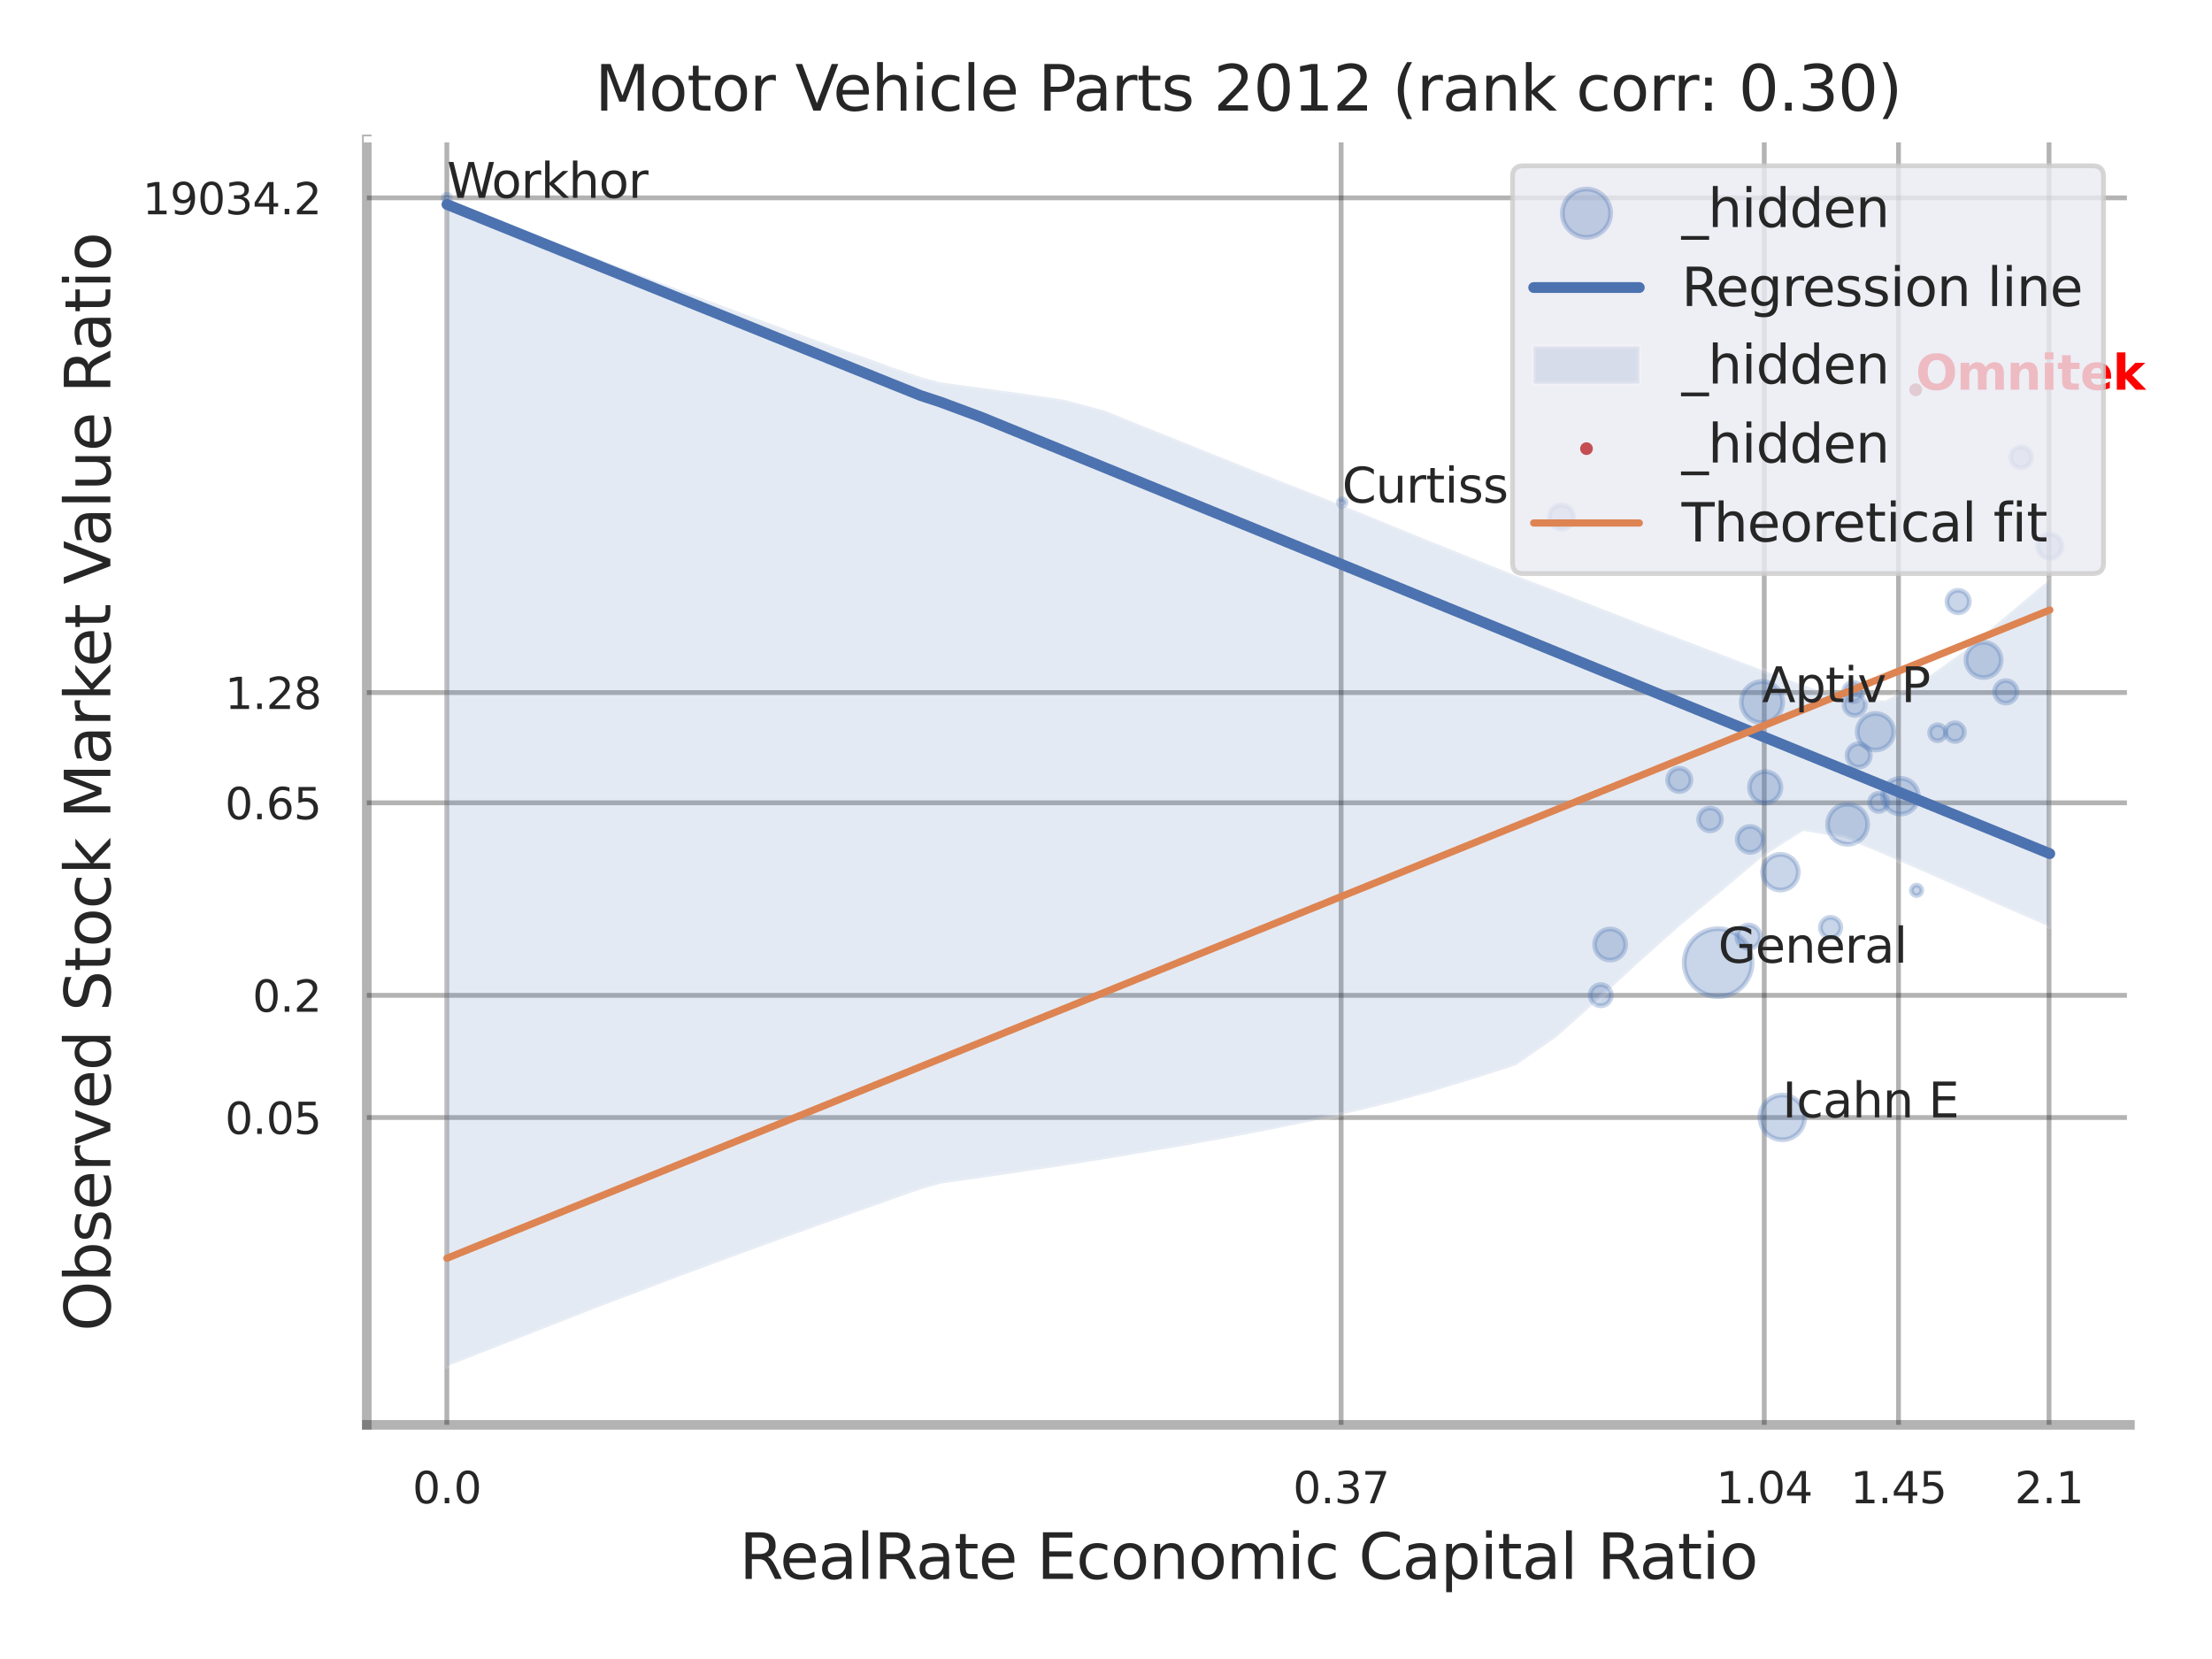 <?xml version="1.0" encoding="utf-8" standalone="no"?>
<!DOCTYPE svg PUBLIC "-//W3C//DTD SVG 1.1//EN"
  "http://www.w3.org/Graphics/SVG/1.1/DTD/svg11.dtd">
<svg xmlns:xlink="http://www.w3.org/1999/xlink" width="460.8pt" height="345.6pt" viewBox="0 0 460.8 345.6" xmlns="http://www.w3.org/2000/svg" version="1.1">
 <defs>
  <style type="text/css">*{stroke-linejoin: round; stroke-linecap: butt}</style>
 </defs>
 <g id="figure_1">
  <g id="patch_1">
   <path d="M 0 345.6 
L 460.8 345.6 
L 460.8 0 
L 0 0 
z
" style="fill: #ffffff"/>
  </g>
  <g id="axes_1">
   <g id="patch_2">
    <path d="M 76.41 296.82 
L 443.704 296.82 
L 443.704 29.04 
L 76.41 29.04 
z
" style="fill: #ffffff"/>
   </g>
   <g id="matplotlib.axis_1">
    <g id="xtick_1">
     <g id="line2d_1">
      <path d="M 93.087 296.82 
L 93.087 29.04 
" clip-path="url(#p92db78e6d9)" style="fill: none; stroke: #000000; stroke-opacity: 0.3; stroke-linecap: round"/>
     </g>
     <g id="text_1">
      <!-- 0.0 -->
      <g style="fill: #262626" transform="translate(85.93 313.159) scale(0.09 -0.09)">
       <defs>
        <path id="DejaVuSans-30" d="M 2034 4250 
Q 1547 4250 1301 3770 
Q 1056 3291 1056 2328 
Q 1056 1369 1301 889 
Q 1547 409 2034 409 
Q 2525 409 2770 889 
Q 3016 1369 3016 2328 
Q 3016 3291 2770 3770 
Q 2525 4250 2034 4250 
z
M 2034 4750 
Q 2819 4750 3233 4129 
Q 3647 3509 3647 2328 
Q 3647 1150 3233 529 
Q 2819 -91 2034 -91 
Q 1250 -91 836 529 
Q 422 1150 422 2328 
Q 422 3509 836 4129 
Q 1250 4750 2034 4750 
z
" transform="scale(0.016)"/>
        <path id="DejaVuSans-2e" d="M 684 794 
L 1344 794 
L 1344 0 
L 684 0 
L 684 794 
z
" transform="scale(0.016)"/>
       </defs>
       <use xlink:href="#DejaVuSans-30"/>
       <use xlink:href="#DejaVuSans-2e" transform="translate(63.623 0)"/>
       <use xlink:href="#DejaVuSans-30" transform="translate(95.41 0)"/>
      </g>
     </g>
    </g>
    <g id="xtick_2">
     <g id="line2d_2">
      <path d="M 279.381 296.82 
L 279.381 29.04 
" clip-path="url(#p92db78e6d9)" style="fill: none; stroke: #000000; stroke-opacity: 0.3; stroke-linecap: round"/>
     </g>
     <g id="text_2">
      <!-- 0.37 -->
      <g style="fill: #262626" transform="translate(269.361 313.159) scale(0.09 -0.09)">
       <defs>
        <path id="DejaVuSans-33" d="M 2597 2516 
Q 3050 2419 3304 2112 
Q 3559 1806 3559 1356 
Q 3559 666 3084 287 
Q 2609 -91 1734 -91 
Q 1441 -91 1130 -33 
Q 819 25 488 141 
L 488 750 
Q 750 597 1062 519 
Q 1375 441 1716 441 
Q 2309 441 2620 675 
Q 2931 909 2931 1356 
Q 2931 1769 2642 2001 
Q 2353 2234 1838 2234 
L 1294 2234 
L 1294 2753 
L 1863 2753 
Q 2328 2753 2575 2939 
Q 2822 3125 2822 3475 
Q 2822 3834 2567 4026 
Q 2313 4219 1838 4219 
Q 1578 4219 1281 4162 
Q 984 4106 628 3988 
L 628 4550 
Q 988 4650 1302 4700 
Q 1616 4750 1894 4750 
Q 2613 4750 3031 4423 
Q 3450 4097 3450 3541 
Q 3450 3153 3228 2886 
Q 3006 2619 2597 2516 
z
" transform="scale(0.016)"/>
        <path id="DejaVuSans-37" d="M 525 4666 
L 3525 4666 
L 3525 4397 
L 1831 0 
L 1172 0 
L 2766 4134 
L 525 4134 
L 525 4666 
z
" transform="scale(0.016)"/>
       </defs>
       <use xlink:href="#DejaVuSans-30"/>
       <use xlink:href="#DejaVuSans-2e" transform="translate(63.623 0)"/>
       <use xlink:href="#DejaVuSans-33" transform="translate(95.41 0)"/>
       <use xlink:href="#DejaVuSans-37" transform="translate(159.033 0)"/>
      </g>
     </g>
    </g>
    <g id="xtick_3">
     <g id="line2d_3">
      <path d="M 367.526 296.82 
L 367.526 29.04 
" clip-path="url(#p92db78e6d9)" style="fill: none; stroke: #000000; stroke-opacity: 0.3; stroke-linecap: round"/>
     </g>
     <g id="text_3">
      <!-- 1.04 -->
      <g style="fill: #262626" transform="translate(357.506 313.159) scale(0.09 -0.09)">
       <defs>
        <path id="DejaVuSans-31" d="M 794 531 
L 1825 531 
L 1825 4091 
L 703 3866 
L 703 4441 
L 1819 4666 
L 2450 4666 
L 2450 531 
L 3481 531 
L 3481 0 
L 794 0 
L 794 531 
z
" transform="scale(0.016)"/>
        <path id="DejaVuSans-34" d="M 2419 4116 
L 825 1625 
L 2419 1625 
L 2419 4116 
z
M 2253 4666 
L 3047 4666 
L 3047 1625 
L 3713 1625 
L 3713 1100 
L 3047 1100 
L 3047 0 
L 2419 0 
L 2419 1100 
L 313 1100 
L 313 1709 
L 2253 4666 
z
" transform="scale(0.016)"/>
       </defs>
       <use xlink:href="#DejaVuSans-31"/>
       <use xlink:href="#DejaVuSans-2e" transform="translate(63.623 0)"/>
       <use xlink:href="#DejaVuSans-30" transform="translate(95.41 0)"/>
       <use xlink:href="#DejaVuSans-34" transform="translate(159.033 0)"/>
      </g>
     </g>
    </g>
    <g id="xtick_4">
     <g id="line2d_4">
      <path d="M 395.495 296.82 
L 395.495 29.04 
" clip-path="url(#p92db78e6d9)" style="fill: none; stroke: #000000; stroke-opacity: 0.3; stroke-linecap: round"/>
     </g>
     <g id="text_4">
      <!-- 1.45 -->
      <g style="fill: #262626" transform="translate(385.475 313.159) scale(0.09 -0.09)">
       <defs>
        <path id="DejaVuSans-35" d="M 691 4666 
L 3169 4666 
L 3169 4134 
L 1269 4134 
L 1269 2991 
Q 1406 3038 1543 3061 
Q 1681 3084 1819 3084 
Q 2600 3084 3056 2656 
Q 3513 2228 3513 1497 
Q 3513 744 3044 326 
Q 2575 -91 1722 -91 
Q 1428 -91 1123 -41 
Q 819 9 494 109 
L 494 744 
Q 775 591 1075 516 
Q 1375 441 1709 441 
Q 2250 441 2565 725 
Q 2881 1009 2881 1497 
Q 2881 1984 2565 2268 
Q 2250 2553 1709 2553 
Q 1456 2553 1204 2497 
Q 953 2441 691 2322 
L 691 4666 
z
" transform="scale(0.016)"/>
       </defs>
       <use xlink:href="#DejaVuSans-31"/>
       <use xlink:href="#DejaVuSans-2e" transform="translate(63.623 0)"/>
       <use xlink:href="#DejaVuSans-34" transform="translate(95.41 0)"/>
       <use xlink:href="#DejaVuSans-35" transform="translate(159.033 0)"/>
      </g>
     </g>
    </g>
    <g id="xtick_5">
     <g id="line2d_5">
      <path d="M 426.854 296.82 
L 426.854 29.04 
" clip-path="url(#p92db78e6d9)" style="fill: none; stroke: #000000; stroke-opacity: 0.3; stroke-linecap: round"/>
     </g>
     <g id="text_5">
      <!-- 2.1 -->
      <g style="fill: #262626" transform="translate(419.697 313.159) scale(0.09 -0.09)">
       <defs>
        <path id="DejaVuSans-32" d="M 1228 531 
L 3431 531 
L 3431 0 
L 469 0 
L 469 531 
Q 828 903 1448 1529 
Q 2069 2156 2228 2338 
Q 2531 2678 2651 2914 
Q 2772 3150 2772 3378 
Q 2772 3750 2511 3984 
Q 2250 4219 1831 4219 
Q 1534 4219 1204 4116 
Q 875 4013 500 3803 
L 500 4441 
Q 881 4594 1212 4672 
Q 1544 4750 1819 4750 
Q 2544 4750 2975 4387 
Q 3406 4025 3406 3419 
Q 3406 3131 3298 2873 
Q 3191 2616 2906 2266 
Q 2828 2175 2409 1742 
Q 1991 1309 1228 531 
z
" transform="scale(0.016)"/>
       </defs>
       <use xlink:href="#DejaVuSans-32"/>
       <use xlink:href="#DejaVuSans-2e" transform="translate(63.623 0)"/>
       <use xlink:href="#DejaVuSans-31" transform="translate(95.41 0)"/>
      </g>
     </g>
    </g>
    <g id="xtick_6"/>
    <g id="xtick_7"/>
    <g id="text_6">
     <!-- RealRate Economic Capital Ratio -->
     <g style="fill: #262626" transform="translate(154.003 328.908) scale(0.13 -0.13)">
      <defs>
       <path id="DejaVuSans-52" d="M 2841 2188 
Q 3044 2119 3236 1894 
Q 3428 1669 3622 1275 
L 4263 0 
L 3584 0 
L 2988 1197 
Q 2756 1666 2539 1819 
Q 2322 1972 1947 1972 
L 1259 1972 
L 1259 0 
L 628 0 
L 628 4666 
L 2053 4666 
Q 2853 4666 3247 4331 
Q 3641 3997 3641 3322 
Q 3641 2881 3436 2590 
Q 3231 2300 2841 2188 
z
M 1259 4147 
L 1259 2491 
L 2053 2491 
Q 2509 2491 2742 2702 
Q 2975 2913 2975 3322 
Q 2975 3731 2742 3939 
Q 2509 4147 2053 4147 
L 1259 4147 
z
" transform="scale(0.016)"/>
       <path id="DejaVuSans-65" d="M 3597 1894 
L 3597 1613 
L 953 1613 
Q 991 1019 1311 708 
Q 1631 397 2203 397 
Q 2534 397 2845 478 
Q 3156 559 3463 722 
L 3463 178 
Q 3153 47 2828 -22 
Q 2503 -91 2169 -91 
Q 1331 -91 842 396 
Q 353 884 353 1716 
Q 353 2575 817 3079 
Q 1281 3584 2069 3584 
Q 2775 3584 3186 3129 
Q 3597 2675 3597 1894 
z
M 3022 2063 
Q 3016 2534 2758 2815 
Q 2500 3097 2075 3097 
Q 1594 3097 1305 2825 
Q 1016 2553 972 2059 
L 3022 2063 
z
" transform="scale(0.016)"/>
       <path id="DejaVuSans-61" d="M 2194 1759 
Q 1497 1759 1228 1600 
Q 959 1441 959 1056 
Q 959 750 1161 570 
Q 1363 391 1709 391 
Q 2188 391 2477 730 
Q 2766 1069 2766 1631 
L 2766 1759 
L 2194 1759 
z
M 3341 1997 
L 3341 0 
L 2766 0 
L 2766 531 
Q 2569 213 2275 61 
Q 1981 -91 1556 -91 
Q 1019 -91 701 211 
Q 384 513 384 1019 
Q 384 1609 779 1909 
Q 1175 2209 1959 2209 
L 2766 2209 
L 2766 2266 
Q 2766 2663 2505 2880 
Q 2244 3097 1772 3097 
Q 1472 3097 1187 3025 
Q 903 2953 641 2809 
L 641 3341 
Q 956 3463 1253 3523 
Q 1550 3584 1831 3584 
Q 2591 3584 2966 3190 
Q 3341 2797 3341 1997 
z
" transform="scale(0.016)"/>
       <path id="DejaVuSans-6c" d="M 603 4863 
L 1178 4863 
L 1178 0 
L 603 0 
L 603 4863 
z
" transform="scale(0.016)"/>
       <path id="DejaVuSans-74" d="M 1172 4494 
L 1172 3500 
L 2356 3500 
L 2356 3053 
L 1172 3053 
L 1172 1153 
Q 1172 725 1289 603 
Q 1406 481 1766 481 
L 2356 481 
L 2356 0 
L 1766 0 
Q 1100 0 847 248 
Q 594 497 594 1153 
L 594 3053 
L 172 3053 
L 172 3500 
L 594 3500 
L 594 4494 
L 1172 4494 
z
" transform="scale(0.016)"/>
       <path id="DejaVuSans-20" transform="scale(0.016)"/>
       <path id="DejaVuSans-45" d="M 628 4666 
L 3578 4666 
L 3578 4134 
L 1259 4134 
L 1259 2753 
L 3481 2753 
L 3481 2222 
L 1259 2222 
L 1259 531 
L 3634 531 
L 3634 0 
L 628 0 
L 628 4666 
z
" transform="scale(0.016)"/>
       <path id="DejaVuSans-63" d="M 3122 3366 
L 3122 2828 
Q 2878 2963 2633 3030 
Q 2388 3097 2138 3097 
Q 1578 3097 1268 2742 
Q 959 2388 959 1747 
Q 959 1106 1268 751 
Q 1578 397 2138 397 
Q 2388 397 2633 464 
Q 2878 531 3122 666 
L 3122 134 
Q 2881 22 2623 -34 
Q 2366 -91 2075 -91 
Q 1284 -91 818 406 
Q 353 903 353 1747 
Q 353 2603 823 3093 
Q 1294 3584 2113 3584 
Q 2378 3584 2631 3529 
Q 2884 3475 3122 3366 
z
" transform="scale(0.016)"/>
       <path id="DejaVuSans-6f" d="M 1959 3097 
Q 1497 3097 1228 2736 
Q 959 2375 959 1747 
Q 959 1119 1226 758 
Q 1494 397 1959 397 
Q 2419 397 2687 759 
Q 2956 1122 2956 1747 
Q 2956 2369 2687 2733 
Q 2419 3097 1959 3097 
z
M 1959 3584 
Q 2709 3584 3137 3096 
Q 3566 2609 3566 1747 
Q 3566 888 3137 398 
Q 2709 -91 1959 -91 
Q 1206 -91 779 398 
Q 353 888 353 1747 
Q 353 2609 779 3096 
Q 1206 3584 1959 3584 
z
" transform="scale(0.016)"/>
       <path id="DejaVuSans-6e" d="M 3513 2113 
L 3513 0 
L 2938 0 
L 2938 2094 
Q 2938 2591 2744 2837 
Q 2550 3084 2163 3084 
Q 1697 3084 1428 2787 
Q 1159 2491 1159 1978 
L 1159 0 
L 581 0 
L 581 3500 
L 1159 3500 
L 1159 2956 
Q 1366 3272 1645 3428 
Q 1925 3584 2291 3584 
Q 2894 3584 3203 3211 
Q 3513 2838 3513 2113 
z
" transform="scale(0.016)"/>
       <path id="DejaVuSans-6d" d="M 3328 2828 
Q 3544 3216 3844 3400 
Q 4144 3584 4550 3584 
Q 5097 3584 5394 3201 
Q 5691 2819 5691 2113 
L 5691 0 
L 5113 0 
L 5113 2094 
Q 5113 2597 4934 2840 
Q 4756 3084 4391 3084 
Q 3944 3084 3684 2787 
Q 3425 2491 3425 1978 
L 3425 0 
L 2847 0 
L 2847 2094 
Q 2847 2600 2669 2842 
Q 2491 3084 2119 3084 
Q 1678 3084 1418 2786 
Q 1159 2488 1159 1978 
L 1159 0 
L 581 0 
L 581 3500 
L 1159 3500 
L 1159 2956 
Q 1356 3278 1631 3431 
Q 1906 3584 2284 3584 
Q 2666 3584 2933 3390 
Q 3200 3197 3328 2828 
z
" transform="scale(0.016)"/>
       <path id="DejaVuSans-69" d="M 603 3500 
L 1178 3500 
L 1178 0 
L 603 0 
L 603 3500 
z
M 603 4863 
L 1178 4863 
L 1178 4134 
L 603 4134 
L 603 4863 
z
" transform="scale(0.016)"/>
       <path id="DejaVuSans-43" d="M 4122 4306 
L 4122 3641 
Q 3803 3938 3442 4084 
Q 3081 4231 2675 4231 
Q 1875 4231 1450 3742 
Q 1025 3253 1025 2328 
Q 1025 1406 1450 917 
Q 1875 428 2675 428 
Q 3081 428 3442 575 
Q 3803 722 4122 1019 
L 4122 359 
Q 3791 134 3420 21 
Q 3050 -91 2638 -91 
Q 1578 -91 968 557 
Q 359 1206 359 2328 
Q 359 3453 968 4101 
Q 1578 4750 2638 4750 
Q 3056 4750 3426 4639 
Q 3797 4528 4122 4306 
z
" transform="scale(0.016)"/>
       <path id="DejaVuSans-70" d="M 1159 525 
L 1159 -1331 
L 581 -1331 
L 581 3500 
L 1159 3500 
L 1159 2969 
Q 1341 3281 1617 3432 
Q 1894 3584 2278 3584 
Q 2916 3584 3314 3078 
Q 3713 2572 3713 1747 
Q 3713 922 3314 415 
Q 2916 -91 2278 -91 
Q 1894 -91 1617 61 
Q 1341 213 1159 525 
z
M 3116 1747 
Q 3116 2381 2855 2742 
Q 2594 3103 2138 3103 
Q 1681 3103 1420 2742 
Q 1159 2381 1159 1747 
Q 1159 1113 1420 752 
Q 1681 391 2138 391 
Q 2594 391 2855 752 
Q 3116 1113 3116 1747 
z
" transform="scale(0.016)"/>
      </defs>
      <use xlink:href="#DejaVuSans-52"/>
      <use xlink:href="#DejaVuSans-65" transform="translate(64.982 0)"/>
      <use xlink:href="#DejaVuSans-61" transform="translate(126.506 0)"/>
      <use xlink:href="#DejaVuSans-6c" transform="translate(187.785 0)"/>
      <use xlink:href="#DejaVuSans-52" transform="translate(215.568 0)"/>
      <use xlink:href="#DejaVuSans-61" transform="translate(282.801 0)"/>
      <use xlink:href="#DejaVuSans-74" transform="translate(344.08 0)"/>
      <use xlink:href="#DejaVuSans-65" transform="translate(383.289 0)"/>
      <use xlink:href="#DejaVuSans-20" transform="translate(444.812 0)"/>
      <use xlink:href="#DejaVuSans-45" transform="translate(476.6 0)"/>
      <use xlink:href="#DejaVuSans-63" transform="translate(539.783 0)"/>
      <use xlink:href="#DejaVuSans-6f" transform="translate(594.764 0)"/>
      <use xlink:href="#DejaVuSans-6e" transform="translate(655.945 0)"/>
      <use xlink:href="#DejaVuSans-6f" transform="translate(719.324 0)"/>
      <use xlink:href="#DejaVuSans-6d" transform="translate(780.506 0)"/>
      <use xlink:href="#DejaVuSans-69" transform="translate(877.918 0)"/>
      <use xlink:href="#DejaVuSans-63" transform="translate(905.701 0)"/>
      <use xlink:href="#DejaVuSans-20" transform="translate(960.682 0)"/>
      <use xlink:href="#DejaVuSans-43" transform="translate(992.469 0)"/>
      <use xlink:href="#DejaVuSans-61" transform="translate(1062.293 0)"/>
      <use xlink:href="#DejaVuSans-70" transform="translate(1123.572 0)"/>
      <use xlink:href="#DejaVuSans-69" transform="translate(1187.049 0)"/>
      <use xlink:href="#DejaVuSans-74" transform="translate(1214.832 0)"/>
      <use xlink:href="#DejaVuSans-61" transform="translate(1254.041 0)"/>
      <use xlink:href="#DejaVuSans-6c" transform="translate(1315.32 0)"/>
      <use xlink:href="#DejaVuSans-20" transform="translate(1343.104 0)"/>
      <use xlink:href="#DejaVuSans-52" transform="translate(1374.891 0)"/>
      <use xlink:href="#DejaVuSans-61" transform="translate(1442.123 0)"/>
      <use xlink:href="#DejaVuSans-74" transform="translate(1503.402 0)"/>
      <use xlink:href="#DejaVuSans-69" transform="translate(1542.611 0)"/>
      <use xlink:href="#DejaVuSans-6f" transform="translate(1570.395 0)"/>
     </g>
    </g>
   </g>
   <g id="matplotlib.axis_2">
    <g id="ytick_1">
     <g id="line2d_6">
      <path d="M 76.41 232.801 
L 443.704 232.801 
" clip-path="url(#p92db78e6d9)" style="fill: none; stroke: #000000; stroke-opacity: 0.3; stroke-linecap: round"/>
     </g>
     <g id="text_7">
      <!-- 0.05 -->
      <g style="fill: #262626" transform="translate(46.871 236.22) scale(0.09 -0.09)">
       <use xlink:href="#DejaVuSans-30"/>
       <use xlink:href="#DejaVuSans-2e" transform="translate(63.623 0)"/>
       <use xlink:href="#DejaVuSans-30" transform="translate(95.41 0)"/>
       <use xlink:href="#DejaVuSans-35" transform="translate(159.033 0)"/>
      </g>
     </g>
    </g>
    <g id="ytick_2">
     <g id="line2d_7">
      <path d="M 76.41 207.346 
L 443.704 207.346 
" clip-path="url(#p92db78e6d9)" style="fill: none; stroke: #000000; stroke-opacity: 0.3; stroke-linecap: round"/>
     </g>
     <g id="text_8">
      <!-- 0.2 -->
      <g style="fill: #262626" transform="translate(52.597 210.765) scale(0.09 -0.09)">
       <use xlink:href="#DejaVuSans-30"/>
       <use xlink:href="#DejaVuSans-2e" transform="translate(63.623 0)"/>
       <use xlink:href="#DejaVuSans-32" transform="translate(95.41 0)"/>
      </g>
     </g>
    </g>
    <g id="ytick_3">
     <g id="line2d_8">
      <path d="M 76.41 167.241 
L 443.704 167.241 
" clip-path="url(#p92db78e6d9)" style="fill: none; stroke: #000000; stroke-opacity: 0.3; stroke-linecap: round"/>
     </g>
     <g id="text_9">
      <!-- 0.65 -->
      <g style="fill: #262626" transform="translate(46.871 170.66) scale(0.09 -0.09)">
       <defs>
        <path id="DejaVuSans-36" d="M 2113 2584 
Q 1688 2584 1439 2293 
Q 1191 2003 1191 1497 
Q 1191 994 1439 701 
Q 1688 409 2113 409 
Q 2538 409 2786 701 
Q 3034 994 3034 1497 
Q 3034 2003 2786 2293 
Q 2538 2584 2113 2584 
z
M 3366 4563 
L 3366 3988 
Q 3128 4100 2886 4159 
Q 2644 4219 2406 4219 
Q 1781 4219 1451 3797 
Q 1122 3375 1075 2522 
Q 1259 2794 1537 2939 
Q 1816 3084 2150 3084 
Q 2853 3084 3261 2657 
Q 3669 2231 3669 1497 
Q 3669 778 3244 343 
Q 2819 -91 2113 -91 
Q 1303 -91 875 529 
Q 447 1150 447 2328 
Q 447 3434 972 4092 
Q 1497 4750 2381 4750 
Q 2619 4750 2861 4703 
Q 3103 4656 3366 4563 
z
" transform="scale(0.016)"/>
       </defs>
       <use xlink:href="#DejaVuSans-30"/>
       <use xlink:href="#DejaVuSans-2e" transform="translate(63.623 0)"/>
       <use xlink:href="#DejaVuSans-36" transform="translate(95.41 0)"/>
       <use xlink:href="#DejaVuSans-35" transform="translate(159.033 0)"/>
      </g>
     </g>
    </g>
    <g id="ytick_4">
     <g id="line2d_9">
      <path d="M 76.41 144.274 
L 443.704 144.274 
" clip-path="url(#p92db78e6d9)" style="fill: none; stroke: #000000; stroke-opacity: 0.3; stroke-linecap: round"/>
     </g>
     <g id="text_10">
      <!-- 1.28 -->
      <g style="fill: #262626" transform="translate(46.871 147.694) scale(0.09 -0.09)">
       <defs>
        <path id="DejaVuSans-38" d="M 2034 2216 
Q 1584 2216 1326 1975 
Q 1069 1734 1069 1313 
Q 1069 891 1326 650 
Q 1584 409 2034 409 
Q 2484 409 2743 651 
Q 3003 894 3003 1313 
Q 3003 1734 2745 1975 
Q 2488 2216 2034 2216 
z
M 1403 2484 
Q 997 2584 770 2862 
Q 544 3141 544 3541 
Q 544 4100 942 4425 
Q 1341 4750 2034 4750 
Q 2731 4750 3128 4425 
Q 3525 4100 3525 3541 
Q 3525 3141 3298 2862 
Q 3072 2584 2669 2484 
Q 3125 2378 3379 2068 
Q 3634 1759 3634 1313 
Q 3634 634 3220 271 
Q 2806 -91 2034 -91 
Q 1263 -91 848 271 
Q 434 634 434 1313 
Q 434 1759 690 2068 
Q 947 2378 1403 2484 
z
M 1172 3481 
Q 1172 3119 1398 2916 
Q 1625 2713 2034 2713 
Q 2441 2713 2670 2916 
Q 2900 3119 2900 3481 
Q 2900 3844 2670 4047 
Q 2441 4250 2034 4250 
Q 1625 4250 1398 4047 
Q 1172 3844 1172 3481 
z
" transform="scale(0.016)"/>
       </defs>
       <use xlink:href="#DejaVuSans-31"/>
       <use xlink:href="#DejaVuSans-2e" transform="translate(63.623 0)"/>
       <use xlink:href="#DejaVuSans-32" transform="translate(95.41 0)"/>
       <use xlink:href="#DejaVuSans-38" transform="translate(159.033 0)"/>
      </g>
     </g>
    </g>
    <g id="ytick_5">
     <g id="line2d_10">
      <path d="M 76.41 41.223 
L 443.704 41.223 
" clip-path="url(#p92db78e6d9)" style="fill: none; stroke: #000000; stroke-opacity: 0.3; stroke-linecap: round"/>
     </g>
     <g id="text_11">
      <!-- 19034.2 -->
      <g style="fill: #262626" transform="translate(29.692 44.642) scale(0.09 -0.09)">
       <defs>
        <path id="DejaVuSans-39" d="M 703 97 
L 703 672 
Q 941 559 1184 500 
Q 1428 441 1663 441 
Q 2288 441 2617 861 
Q 2947 1281 2994 2138 
Q 2813 1869 2534 1725 
Q 2256 1581 1919 1581 
Q 1219 1581 811 2004 
Q 403 2428 403 3163 
Q 403 3881 828 4315 
Q 1253 4750 1959 4750 
Q 2769 4750 3195 4129 
Q 3622 3509 3622 2328 
Q 3622 1225 3098 567 
Q 2575 -91 1691 -91 
Q 1453 -91 1209 -44 
Q 966 3 703 97 
z
M 1959 2075 
Q 2384 2075 2632 2365 
Q 2881 2656 2881 3163 
Q 2881 3666 2632 3958 
Q 2384 4250 1959 4250 
Q 1534 4250 1286 3958 
Q 1038 3666 1038 3163 
Q 1038 2656 1286 2365 
Q 1534 2075 1959 2075 
z
" transform="scale(0.016)"/>
       </defs>
       <use xlink:href="#DejaVuSans-31"/>
       <use xlink:href="#DejaVuSans-39" transform="translate(63.623 0)"/>
       <use xlink:href="#DejaVuSans-30" transform="translate(127.246 0)"/>
       <use xlink:href="#DejaVuSans-33" transform="translate(190.869 0)"/>
       <use xlink:href="#DejaVuSans-34" transform="translate(254.492 0)"/>
       <use xlink:href="#DejaVuSans-2e" transform="translate(318.115 0)"/>
       <use xlink:href="#DejaVuSans-32" transform="translate(349.902 0)"/>
      </g>
     </g>
    </g>
    <g id="ytick_6"/>
    <g id="ytick_7"/>
    <g id="ytick_8"/>
    <g id="ytick_9"/>
    <g id="ytick_10"/>
    <g id="text_12">
     <!-- Observed Stock Market Value Ratio -->
     <g style="fill: #262626" transform="translate(22.989 277.332) rotate(-90) scale(0.13 -0.13)">
      <defs>
       <path id="DejaVuSans-4f" d="M 2522 4238 
Q 1834 4238 1429 3725 
Q 1025 3213 1025 2328 
Q 1025 1447 1429 934 
Q 1834 422 2522 422 
Q 3209 422 3611 934 
Q 4013 1447 4013 2328 
Q 4013 3213 3611 3725 
Q 3209 4238 2522 4238 
z
M 2522 4750 
Q 3503 4750 4090 4092 
Q 4678 3434 4678 2328 
Q 4678 1225 4090 567 
Q 3503 -91 2522 -91 
Q 1538 -91 948 565 
Q 359 1222 359 2328 
Q 359 3434 948 4092 
Q 1538 4750 2522 4750 
z
" transform="scale(0.016)"/>
       <path id="DejaVuSans-62" d="M 3116 1747 
Q 3116 2381 2855 2742 
Q 2594 3103 2138 3103 
Q 1681 3103 1420 2742 
Q 1159 2381 1159 1747 
Q 1159 1113 1420 752 
Q 1681 391 2138 391 
Q 2594 391 2855 752 
Q 3116 1113 3116 1747 
z
M 1159 2969 
Q 1341 3281 1617 3432 
Q 1894 3584 2278 3584 
Q 2916 3584 3314 3078 
Q 3713 2572 3713 1747 
Q 3713 922 3314 415 
Q 2916 -91 2278 -91 
Q 1894 -91 1617 61 
Q 1341 213 1159 525 
L 1159 0 
L 581 0 
L 581 4863 
L 1159 4863 
L 1159 2969 
z
" transform="scale(0.016)"/>
       <path id="DejaVuSans-73" d="M 2834 3397 
L 2834 2853 
Q 2591 2978 2328 3040 
Q 2066 3103 1784 3103 
Q 1356 3103 1142 2972 
Q 928 2841 928 2578 
Q 928 2378 1081 2264 
Q 1234 2150 1697 2047 
L 1894 2003 
Q 2506 1872 2764 1633 
Q 3022 1394 3022 966 
Q 3022 478 2636 193 
Q 2250 -91 1575 -91 
Q 1294 -91 989 -36 
Q 684 19 347 128 
L 347 722 
Q 666 556 975 473 
Q 1284 391 1588 391 
Q 1994 391 2212 530 
Q 2431 669 2431 922 
Q 2431 1156 2273 1281 
Q 2116 1406 1581 1522 
L 1381 1569 
Q 847 1681 609 1914 
Q 372 2147 372 2553 
Q 372 3047 722 3315 
Q 1072 3584 1716 3584 
Q 2034 3584 2315 3537 
Q 2597 3491 2834 3397 
z
" transform="scale(0.016)"/>
       <path id="DejaVuSans-72" d="M 2631 2963 
Q 2534 3019 2420 3045 
Q 2306 3072 2169 3072 
Q 1681 3072 1420 2755 
Q 1159 2438 1159 1844 
L 1159 0 
L 581 0 
L 581 3500 
L 1159 3500 
L 1159 2956 
Q 1341 3275 1631 3429 
Q 1922 3584 2338 3584 
Q 2397 3584 2469 3576 
Q 2541 3569 2628 3553 
L 2631 2963 
z
" transform="scale(0.016)"/>
       <path id="DejaVuSans-76" d="M 191 3500 
L 800 3500 
L 1894 563 
L 2988 3500 
L 3597 3500 
L 2284 0 
L 1503 0 
L 191 3500 
z
" transform="scale(0.016)"/>
       <path id="DejaVuSans-64" d="M 2906 2969 
L 2906 4863 
L 3481 4863 
L 3481 0 
L 2906 0 
L 2906 525 
Q 2725 213 2448 61 
Q 2172 -91 1784 -91 
Q 1150 -91 751 415 
Q 353 922 353 1747 
Q 353 2572 751 3078 
Q 1150 3584 1784 3584 
Q 2172 3584 2448 3432 
Q 2725 3281 2906 2969 
z
M 947 1747 
Q 947 1113 1208 752 
Q 1469 391 1925 391 
Q 2381 391 2643 752 
Q 2906 1113 2906 1747 
Q 2906 2381 2643 2742 
Q 2381 3103 1925 3103 
Q 1469 3103 1208 2742 
Q 947 2381 947 1747 
z
" transform="scale(0.016)"/>
       <path id="DejaVuSans-53" d="M 3425 4513 
L 3425 3897 
Q 3066 4069 2747 4153 
Q 2428 4238 2131 4238 
Q 1616 4238 1336 4038 
Q 1056 3838 1056 3469 
Q 1056 3159 1242 3001 
Q 1428 2844 1947 2747 
L 2328 2669 
Q 3034 2534 3370 2195 
Q 3706 1856 3706 1288 
Q 3706 609 3251 259 
Q 2797 -91 1919 -91 
Q 1588 -91 1214 -16 
Q 841 59 441 206 
L 441 856 
Q 825 641 1194 531 
Q 1563 422 1919 422 
Q 2459 422 2753 634 
Q 3047 847 3047 1241 
Q 3047 1584 2836 1778 
Q 2625 1972 2144 2069 
L 1759 2144 
Q 1053 2284 737 2584 
Q 422 2884 422 3419 
Q 422 4038 858 4394 
Q 1294 4750 2059 4750 
Q 2388 4750 2728 4690 
Q 3069 4631 3425 4513 
z
" transform="scale(0.016)"/>
       <path id="DejaVuSans-6b" d="M 581 4863 
L 1159 4863 
L 1159 1991 
L 2875 3500 
L 3609 3500 
L 1753 1863 
L 3688 0 
L 2938 0 
L 1159 1709 
L 1159 0 
L 581 0 
L 581 4863 
z
" transform="scale(0.016)"/>
       <path id="DejaVuSans-4d" d="M 628 4666 
L 1569 4666 
L 2759 1491 
L 3956 4666 
L 4897 4666 
L 4897 0 
L 4281 0 
L 4281 4097 
L 3078 897 
L 2444 897 
L 1241 4097 
L 1241 0 
L 628 0 
L 628 4666 
z
" transform="scale(0.016)"/>
       <path id="DejaVuSans-56" d="M 1831 0 
L 50 4666 
L 709 4666 
L 2188 738 
L 3669 4666 
L 4325 4666 
L 2547 0 
L 1831 0 
z
" transform="scale(0.016)"/>
       <path id="DejaVuSans-75" d="M 544 1381 
L 544 3500 
L 1119 3500 
L 1119 1403 
Q 1119 906 1312 657 
Q 1506 409 1894 409 
Q 2359 409 2629 706 
Q 2900 1003 2900 1516 
L 2900 3500 
L 3475 3500 
L 3475 0 
L 2900 0 
L 2900 538 
Q 2691 219 2414 64 
Q 2138 -91 1772 -91 
Q 1169 -91 856 284 
Q 544 659 544 1381 
z
M 1991 3584 
L 1991 3584 
z
" transform="scale(0.016)"/>
      </defs>
      <use xlink:href="#DejaVuSans-4f"/>
      <use xlink:href="#DejaVuSans-62" transform="translate(78.711 0)"/>
      <use xlink:href="#DejaVuSans-73" transform="translate(142.188 0)"/>
      <use xlink:href="#DejaVuSans-65" transform="translate(194.287 0)"/>
      <use xlink:href="#DejaVuSans-72" transform="translate(255.811 0)"/>
      <use xlink:href="#DejaVuSans-76" transform="translate(296.924 0)"/>
      <use xlink:href="#DejaVuSans-65" transform="translate(356.104 0)"/>
      <use xlink:href="#DejaVuSans-64" transform="translate(417.627 0)"/>
      <use xlink:href="#DejaVuSans-20" transform="translate(481.104 0)"/>
      <use xlink:href="#DejaVuSans-53" transform="translate(512.891 0)"/>
      <use xlink:href="#DejaVuSans-74" transform="translate(576.367 0)"/>
      <use xlink:href="#DejaVuSans-6f" transform="translate(615.576 0)"/>
      <use xlink:href="#DejaVuSans-63" transform="translate(676.758 0)"/>
      <use xlink:href="#DejaVuSans-6b" transform="translate(731.738 0)"/>
      <use xlink:href="#DejaVuSans-20" transform="translate(789.648 0)"/>
      <use xlink:href="#DejaVuSans-4d" transform="translate(821.436 0)"/>
      <use xlink:href="#DejaVuSans-61" transform="translate(907.715 0)"/>
      <use xlink:href="#DejaVuSans-72" transform="translate(968.994 0)"/>
      <use xlink:href="#DejaVuSans-6b" transform="translate(1010.107 0)"/>
      <use xlink:href="#DejaVuSans-65" transform="translate(1064.393 0)"/>
      <use xlink:href="#DejaVuSans-74" transform="translate(1125.916 0)"/>
      <use xlink:href="#DejaVuSans-20" transform="translate(1165.125 0)"/>
      <use xlink:href="#DejaVuSans-56" transform="translate(1196.912 0)"/>
      <use xlink:href="#DejaVuSans-61" transform="translate(1257.57 0)"/>
      <use xlink:href="#DejaVuSans-6c" transform="translate(1318.85 0)"/>
      <use xlink:href="#DejaVuSans-75" transform="translate(1346.633 0)"/>
      <use xlink:href="#DejaVuSans-65" transform="translate(1410.012 0)"/>
      <use xlink:href="#DejaVuSans-20" transform="translate(1471.535 0)"/>
      <use xlink:href="#DejaVuSans-52" transform="translate(1503.322 0)"/>
      <use xlink:href="#DejaVuSans-61" transform="translate(1570.555 0)"/>
      <use xlink:href="#DejaVuSans-74" transform="translate(1631.834 0)"/>
      <use xlink:href="#DejaVuSans-69" transform="translate(1671.043 0)"/>
      <use xlink:href="#DejaVuSans-6f" transform="translate(1698.826 0)"/>
     </g>
    </g>
   </g>
   <g id="PathCollection_1">
    <path d="M 370.903 185.408 
C 371.888 185.408 372.833 185.017 373.53 184.321 
C 374.226 183.624 374.617 182.679 374.617 181.694 
C 374.617 180.709 374.226 179.764 373.53 179.068 
C 372.833 178.371 371.888 177.98 370.903 177.98 
C 369.918 177.98 368.973 178.371 368.277 179.068 
C 367.58 179.764 367.189 180.709 367.189 181.694 
C 367.189 182.679 367.58 183.624 368.277 184.321 
C 368.973 185.017 369.918 185.408 370.903 185.408 
z
" clip-path="url(#p92db78e6d9)" style="fill: #4c72b0; fill-opacity: 0.3; stroke: #4c72b0; stroke-opacity: 0.3"/>
    <path d="M 364.592 177.569 
C 365.31 177.569 365.998 177.284 366.505 176.777 
C 367.012 176.269 367.297 175.581 367.297 174.864 
C 367.297 174.146 367.012 173.458 366.505 172.951 
C 365.998 172.444 365.31 172.159 364.592 172.159 
C 363.875 172.159 363.187 172.444 362.68 172.951 
C 362.172 173.458 361.887 174.146 361.887 174.864 
C 361.887 175.581 362.172 176.269 362.68 176.777 
C 363.187 177.284 363.875 177.569 364.592 177.569 
z
" clip-path="url(#p92db78e6d9)" style="fill: #4c72b0; fill-opacity: 0.3; stroke: #4c72b0; stroke-opacity: 0.3"/>
    <path d="M 386.039 146.166 
C 386.575 146.166 387.088 145.954 387.466 145.575 
C 387.844 145.197 388.057 144.684 388.057 144.149 
C 388.057 143.613 387.844 143.1 387.466 142.722 
C 387.088 142.343 386.575 142.131 386.039 142.131 
C 385.504 142.131 384.991 142.343 384.613 142.722 
C 384.234 143.1 384.022 143.613 384.022 144.149 
C 384.022 144.684 384.234 145.197 384.613 145.575 
C 384.991 145.954 385.504 146.166 386.039 146.166 
z
" clip-path="url(#p92db78e6d9)" style="fill: #4c72b0; fill-opacity: 0.3; stroke: #4c72b0; stroke-opacity: 0.3"/>
    <path d="M 387.198 159.8 
C 387.842 159.8 388.459 159.544 388.915 159.089 
C 389.37 158.634 389.626 158.016 389.626 157.372 
C 389.626 156.729 389.37 156.111 388.915 155.656 
C 388.459 155.201 387.842 154.945 387.198 154.945 
C 386.554 154.945 385.937 155.201 385.481 155.656 
C 385.026 156.111 384.77 156.729 384.77 157.372 
C 384.77 158.016 385.026 158.634 385.481 159.089 
C 385.937 159.544 386.554 159.8 387.198 159.8 
z
" clip-path="url(#p92db78e6d9)" style="fill: #4c72b0; fill-opacity: 0.3; stroke: #4c72b0; stroke-opacity: 0.3"/>
    <path d="M 417.845 146.47 
C 418.468 146.47 419.065 146.223 419.505 145.782 
C 419.945 145.342 420.192 144.745 420.192 144.123 
C 420.192 143.5 419.945 142.903 419.505 142.463 
C 419.065 142.023 418.468 141.776 417.845 141.776 
C 417.223 141.776 416.626 142.023 416.186 142.463 
C 415.745 142.903 415.498 143.5 415.498 144.123 
C 415.498 144.745 415.745 145.342 416.186 145.782 
C 416.626 146.223 417.223 146.47 417.845 146.47 
z
" clip-path="url(#p92db78e6d9)" style="fill: #4c72b0; fill-opacity: 0.3; stroke: #4c72b0; stroke-opacity: 0.3"/>
    <path d="M 349.828 164.902 
C 350.473 164.902 351.091 164.646 351.546 164.19 
C 352.002 163.734 352.258 163.116 352.258 162.472 
C 352.258 161.827 352.002 161.209 351.546 160.754 
C 351.091 160.298 350.473 160.042 349.828 160.042 
C 349.184 160.042 348.566 160.298 348.11 160.754 
C 347.654 161.209 347.398 161.827 347.398 162.472 
C 347.398 163.116 347.654 163.734 348.11 164.19 
C 348.566 164.646 349.184 164.902 349.828 164.902 
z
" clip-path="url(#p92db78e6d9)" style="fill: #4c72b0; fill-opacity: 0.3; stroke: #4c72b0; stroke-opacity: 0.3"/>
    <path d="M 427.009 116.332 
C 427.684 116.332 428.331 116.064 428.808 115.587 
C 429.285 115.11 429.553 114.462 429.553 113.788 
C 429.553 113.113 429.285 112.466 428.808 111.989 
C 428.331 111.511 427.684 111.243 427.009 111.243 
C 426.334 111.243 425.687 111.511 425.21 111.989 
C 424.733 112.466 424.465 113.113 424.465 113.788 
C 424.465 114.462 424.733 115.11 425.21 115.587 
C 425.687 116.064 426.334 116.332 427.009 116.332 
z
" clip-path="url(#p92db78e6d9)" style="fill: #4c72b0; fill-opacity: 0.3; stroke: #4c72b0; stroke-opacity: 0.3"/>
    <path d="M 403.645 154.319 
C 404.088 154.319 404.513 154.143 404.827 153.83 
C 405.14 153.516 405.317 153.091 405.317 152.647 
C 405.317 152.204 405.14 151.779 404.827 151.465 
C 404.513 151.152 404.088 150.976 403.645 150.976 
C 403.201 150.976 402.776 151.152 402.462 151.465 
C 402.149 151.779 401.973 152.204 401.973 152.647 
C 401.973 153.091 402.149 153.516 402.462 153.83 
C 402.776 154.143 403.201 154.319 403.645 154.319 
z
" clip-path="url(#p92db78e6d9)" style="fill: #4c72b0; fill-opacity: 0.3; stroke: #4c72b0; stroke-opacity: 0.3"/>
    <path d="M 407.92 127.647 
C 408.539 127.647 409.133 127.401 409.571 126.963 
C 410.009 126.525 410.255 125.931 410.255 125.311 
C 410.255 124.692 410.009 124.098 409.571 123.66 
C 409.133 123.222 408.539 122.976 407.92 122.976 
C 407.3 122.976 406.706 123.222 406.268 123.66 
C 405.83 124.098 405.584 124.692 405.584 125.311 
C 405.584 125.931 405.83 126.525 406.268 126.963 
C 406.706 127.401 407.3 127.647 407.92 127.647 
z
" clip-path="url(#p92db78e6d9)" style="fill: #4c72b0; fill-opacity: 0.3; stroke: #4c72b0; stroke-opacity: 0.3"/>
    <path d="M 395.912 169.579 
C 396.898 169.579 397.843 169.187 398.541 168.49 
C 399.238 167.793 399.63 166.847 399.63 165.861 
C 399.63 164.875 399.238 163.929 398.541 163.232 
C 397.843 162.535 396.898 162.143 395.912 162.143 
C 394.926 162.143 393.98 162.535 393.283 163.232 
C 392.586 163.929 392.194 164.875 392.194 165.861 
C 392.194 166.847 392.586 167.793 393.283 168.49 
C 393.98 169.187 394.926 169.579 395.912 169.579 
z
" clip-path="url(#p92db78e6d9)" style="fill: #4c72b0; fill-opacity: 0.3; stroke: #4c72b0; stroke-opacity: 0.3"/>
    <path d="M 413.213 141.139 
C 414.186 141.139 415.118 140.753 415.805 140.065 
C 416.493 139.378 416.879 138.445 416.879 137.473 
C 416.879 136.501 416.493 135.569 415.805 134.881 
C 415.118 134.194 414.186 133.808 413.213 133.808 
C 412.241 133.808 411.309 134.194 410.621 134.881 
C 409.934 135.569 409.548 136.501 409.548 137.473 
C 409.548 138.445 409.934 139.378 410.621 140.065 
C 411.309 140.753 412.241 141.139 413.213 141.139 
z
" clip-path="url(#p92db78e6d9)" style="fill: #4c72b0; fill-opacity: 0.3; stroke: #4c72b0; stroke-opacity: 0.3"/>
    <path d="M 371.288 237.43 
C 372.523 237.43 373.708 236.939 374.582 236.065 
C 375.455 235.192 375.946 234.007 375.946 232.771 
C 375.946 231.536 375.455 230.351 374.582 229.477 
C 373.708 228.604 372.523 228.113 371.288 228.113 
C 370.053 228.113 368.868 228.604 367.994 229.477 
C 367.12 230.351 366.63 231.536 366.63 232.771 
C 366.63 234.007 367.12 235.192 367.994 236.065 
C 368.868 236.939 370.053 237.43 371.288 237.43 
z
" clip-path="url(#p92db78e6d9)" style="fill: #4c72b0; fill-opacity: 0.3; stroke: #4c72b0; stroke-opacity: 0.3"/>
    <path d="M 384.89 175.88 
C 385.997 175.88 387.059 175.441 387.842 174.658 
C 388.625 173.875 389.064 172.813 389.064 171.706 
C 389.064 170.599 388.625 169.537 387.842 168.755 
C 387.059 167.972 385.997 167.532 384.89 167.532 
C 383.783 167.532 382.721 167.972 381.939 168.755 
C 381.156 169.537 380.716 170.599 380.716 171.706 
C 380.716 172.813 381.156 173.875 381.939 174.658 
C 382.721 175.441 383.783 175.88 384.89 175.88 
z
" clip-path="url(#p92db78e6d9)" style="fill: #4c72b0; fill-opacity: 0.3; stroke: #4c72b0; stroke-opacity: 0.3"/>
    <path d="M 421.042 97.445 
C 421.618 97.445 422.17 97.217 422.577 96.81 
C 422.984 96.402 423.213 95.85 423.213 95.275 
C 423.213 94.699 422.984 94.147 422.577 93.74 
C 422.17 93.333 421.618 93.104 421.042 93.104 
C 420.467 93.104 419.914 93.333 419.507 93.74 
C 419.1 94.147 418.872 94.699 418.872 95.275 
C 418.872 95.85 419.1 96.402 419.507 96.81 
C 419.914 97.217 420.467 97.445 421.042 97.445 
z
" clip-path="url(#p92db78e6d9)" style="fill: #4c72b0; fill-opacity: 0.3; stroke: #4c72b0; stroke-opacity: 0.3"/>
    <path d="M 386.362 149.043 
C 386.95 149.043 387.515 148.809 387.931 148.393 
C 388.348 147.977 388.582 147.412 388.582 146.823 
C 388.582 146.234 388.348 145.67 387.931 145.253 
C 387.515 144.837 386.95 144.603 386.362 144.603 
C 385.773 144.603 385.208 144.837 384.792 145.253 
C 384.375 145.67 384.142 146.234 384.142 146.823 
C 384.142 147.412 384.375 147.977 384.792 148.393 
C 385.208 148.809 385.773 149.043 386.362 149.043 
z
" clip-path="url(#p92db78e6d9)" style="fill: #4c72b0; fill-opacity: 0.3; stroke: #4c72b0; stroke-opacity: 0.3"/>
    <path d="M 333.46 209.527 
C 334.047 209.527 334.611 209.294 335.026 208.879 
C 335.441 208.463 335.674 207.9 335.674 207.313 
C 335.674 206.726 335.441 206.163 335.026 205.747 
C 334.611 205.332 334.047 205.099 333.46 205.099 
C 332.873 205.099 332.31 205.332 331.895 205.747 
C 331.479 206.163 331.246 206.726 331.246 207.313 
C 331.246 207.9 331.479 208.463 331.895 208.879 
C 332.31 209.294 332.873 209.527 333.46 209.527 
z
" clip-path="url(#p92db78e6d9)" style="fill: #4c72b0; fill-opacity: 0.3; stroke: #4c72b0; stroke-opacity: 0.3"/>
    <path d="M 407.258 154.471 
C 407.777 154.471 408.275 154.265 408.642 153.898 
C 409.009 153.531 409.215 153.033 409.215 152.513 
C 409.215 151.994 409.009 151.496 408.642 151.129 
C 408.275 150.762 407.777 150.556 407.258 150.556 
C 406.739 150.556 406.241 150.762 405.874 151.129 
C 405.506 151.496 405.3 151.994 405.3 152.513 
C 405.3 153.033 405.506 153.531 405.874 153.898 
C 406.241 154.265 406.739 154.471 407.258 154.471 
z
" clip-path="url(#p92db78e6d9)" style="fill: #4c72b0; fill-opacity: 0.3; stroke: #4c72b0; stroke-opacity: 0.3"/>
    <path d="M 391.374 169.04 
C 391.877 169.04 392.359 168.84 392.715 168.485 
C 393.071 168.129 393.27 167.647 393.27 167.144 
C 393.27 166.641 393.071 166.158 392.715 165.803 
C 392.359 165.447 391.877 165.247 391.374 165.247 
C 390.871 165.247 390.389 165.447 390.033 165.803 
C 389.677 166.158 389.477 166.641 389.477 167.144 
C 389.477 167.647 389.677 168.129 390.033 168.485 
C 390.389 168.84 390.871 169.04 391.374 169.04 
z
" clip-path="url(#p92db78e6d9)" style="fill: #4c72b0; fill-opacity: 0.3; stroke: #4c72b0; stroke-opacity: 0.3"/>
    <path d="M 390.699 156.242 
C 391.707 156.242 392.674 155.842 393.386 155.129 
C 394.099 154.417 394.499 153.45 394.499 152.442 
C 394.499 151.435 394.099 150.468 393.386 149.755 
C 392.674 149.043 391.707 148.642 390.699 148.642 
C 389.691 148.642 388.725 149.043 388.012 149.755 
C 387.3 150.468 386.899 151.435 386.899 152.442 
C 386.899 153.45 387.3 154.417 388.012 155.129 
C 388.725 155.842 389.691 156.242 390.699 156.242 
z
" clip-path="url(#p92db78e6d9)" style="fill: #4c72b0; fill-opacity: 0.3; stroke: #4c72b0; stroke-opacity: 0.3"/>
    <path d="M 364.263 197.592 
C 364.914 197.592 365.539 197.333 365.999 196.872 
C 366.46 196.412 366.719 195.787 366.719 195.136 
C 366.719 194.484 366.46 193.86 365.999 193.399 
C 365.539 192.938 364.914 192.68 364.263 192.68 
C 363.611 192.68 362.987 192.938 362.526 193.399 
C 362.065 193.86 361.807 194.484 361.807 195.136 
C 361.807 195.787 362.065 196.412 362.526 196.872 
C 362.987 197.333 363.611 197.592 364.263 197.592 
z
" clip-path="url(#p92db78e6d9)" style="fill: #4c72b0; fill-opacity: 0.3; stroke: #4c72b0; stroke-opacity: 0.3"/>
    <path d="M 335.42 200.001 
C 336.278 200.001 337.102 199.66 337.709 199.053 
C 338.316 198.446 338.657 197.622 338.657 196.764 
C 338.657 195.905 338.316 195.082 337.709 194.475 
C 337.102 193.867 336.278 193.526 335.42 193.526 
C 334.561 193.526 333.738 193.867 333.131 194.475 
C 332.523 195.082 332.182 195.905 332.182 196.764 
C 332.182 197.622 332.523 198.446 333.131 199.053 
C 333.738 199.66 334.561 200.001 335.42 200.001 
z
" clip-path="url(#p92db78e6d9)" style="fill: #4c72b0; fill-opacity: 0.3; stroke: #4c72b0; stroke-opacity: 0.3"/>
    <path d="M 381.352 195.353 
C 381.916 195.353 382.458 195.129 382.857 194.73 
C 383.257 194.33 383.481 193.789 383.481 193.224 
C 383.481 192.659 383.257 192.118 382.857 191.718 
C 382.458 191.319 381.916 191.095 381.352 191.095 
C 380.787 191.095 380.245 191.319 379.846 191.718 
C 379.447 192.118 379.222 192.659 379.222 193.224 
C 379.222 193.789 379.447 194.33 379.846 194.73 
C 380.245 195.129 380.787 195.353 381.352 195.353 
z
" clip-path="url(#p92db78e6d9)" style="fill: #4c72b0; fill-opacity: 0.3; stroke: #4c72b0; stroke-opacity: 0.3"/>
    <path d="M 356.235 173.093 
C 356.867 173.093 357.474 172.841 357.922 172.394 
C 358.369 171.946 358.62 171.34 358.62 170.707 
C 358.62 170.074 358.369 169.467 357.922 169.02 
C 357.474 168.573 356.867 168.321 356.235 168.321 
C 355.602 168.321 354.995 168.573 354.548 169.02 
C 354.1 169.467 353.849 170.074 353.849 170.707 
C 353.849 171.34 354.1 171.946 354.548 172.394 
C 354.995 172.841 355.602 173.093 356.235 173.093 
z
" clip-path="url(#p92db78e6d9)" style="fill: #4c72b0; fill-opacity: 0.3; stroke: #4c72b0; stroke-opacity: 0.3"/>
    <path d="M 325.276 110.249 
C 325.947 110.249 326.591 109.983 327.066 109.508 
C 327.54 109.034 327.807 108.39 327.807 107.719 
C 327.807 107.048 327.54 106.404 327.066 105.93 
C 326.591 105.455 325.947 105.189 325.276 105.189 
C 324.605 105.189 323.962 105.455 323.487 105.93 
C 323.013 106.404 322.746 107.048 322.746 107.719 
C 322.746 108.39 323.013 109.034 323.487 109.508 
C 323.962 109.983 324.605 110.249 325.276 110.249 
z
" clip-path="url(#p92db78e6d9)" style="fill: #4c72b0; fill-opacity: 0.3; stroke: #4c72b0; stroke-opacity: 0.3"/>
    <path d="M 279.588 105.471 
C 279.792 105.471 279.988 105.39 280.132 105.246 
C 280.277 105.101 280.358 104.905 280.358 104.701 
C 280.358 104.497 280.277 104.301 280.132 104.157 
C 279.988 104.012 279.792 103.931 279.588 103.931 
C 279.384 103.931 279.188 104.012 279.043 104.157 
C 278.899 104.301 278.818 104.497 278.818 104.701 
C 278.818 104.905 278.899 105.101 279.043 105.246 
C 279.188 105.39 279.384 105.471 279.588 105.471 
z
" clip-path="url(#p92db78e6d9)" style="fill: #4c72b0; fill-opacity: 0.3; stroke: #4c72b0; stroke-opacity: 0.3"/>
    <path d="M 399.084 82.009 
C 399.302 82.009 399.511 81.922 399.665 81.768 
C 399.819 81.614 399.906 81.405 399.906 81.187 
C 399.906 80.969 399.819 80.76 399.665 80.606 
C 399.511 80.452 399.302 80.365 399.084 80.365 
C 398.866 80.365 398.657 80.452 398.503 80.606 
C 398.349 80.76 398.262 80.969 398.262 81.187 
C 398.262 81.405 398.349 81.614 398.503 81.768 
C 398.657 81.922 398.866 82.009 399.084 82.009 
z
" clip-path="url(#p92db78e6d9)" style="fill: #4c72b0; fill-opacity: 0.3; stroke: #4c72b0; stroke-opacity: 0.3"/>
    <path d="M 367.721 167.297 
C 368.59 167.297 369.424 166.952 370.039 166.337 
C 370.654 165.722 371 164.888 371 164.018 
C 371 163.149 370.654 162.314 370.039 161.7 
C 369.424 161.085 368.59 160.739 367.721 160.739 
C 366.851 160.739 366.017 161.085 365.402 161.7 
C 364.787 162.314 364.442 163.149 364.442 164.018 
C 364.442 164.888 364.787 165.722 365.402 166.337 
C 366.017 166.952 366.851 167.297 367.721 167.297 
z
" clip-path="url(#p92db78e6d9)" style="fill: #4c72b0; fill-opacity: 0.3; stroke: #4c72b0; stroke-opacity: 0.3"/>
    <path d="M 93.105 41.959 
C 93.303 41.959 93.493 41.88 93.634 41.74 
C 93.774 41.6 93.853 41.41 93.853 41.212 
C 93.853 41.014 93.774 40.824 93.634 40.683 
C 93.493 40.543 93.303 40.464 93.105 40.464 
C 92.907 40.464 92.717 40.543 92.577 40.683 
C 92.437 40.824 92.358 41.014 92.358 41.212 
C 92.358 41.41 92.437 41.6 92.577 41.74 
C 92.717 41.88 92.907 41.959 93.105 41.959 
z
" clip-path="url(#p92db78e6d9)" style="fill: #4c72b0; fill-opacity: 0.3; stroke: #4c72b0; stroke-opacity: 0.3"/>
    <path d="M 399.26 186.557 
C 399.547 186.557 399.822 186.443 400.025 186.24 
C 400.228 186.038 400.341 185.763 400.341 185.476 
C 400.341 185.189 400.228 184.914 400.025 184.712 
C 399.822 184.509 399.547 184.395 399.26 184.395 
C 398.974 184.395 398.699 184.509 398.496 184.712 
C 398.293 184.914 398.179 185.189 398.179 185.476 
C 398.179 185.763 398.293 186.038 398.496 186.24 
C 398.699 186.443 398.974 186.557 399.26 186.557 
z
" clip-path="url(#p92db78e6d9)" style="fill: #4c72b0; fill-opacity: 0.3; stroke: #4c72b0; stroke-opacity: 0.3"/>
    <path d="M 357.917 207.611 
C 359.792 207.611 361.591 206.866 362.917 205.54 
C 364.243 204.214 364.988 202.415 364.988 200.54 
C 364.988 198.665 364.243 196.866 362.917 195.54 
C 361.591 194.214 359.792 193.469 357.917 193.469 
C 356.042 193.469 354.243 194.214 352.917 195.54 
C 351.591 196.866 350.846 198.665 350.846 200.54 
C 350.846 202.415 351.591 204.214 352.917 205.54 
C 354.243 206.866 356.042 207.611 357.917 207.611 
z
" clip-path="url(#p92db78e6d9)" style="fill: #4c72b0; fill-opacity: 0.3; stroke: #4c72b0; stroke-opacity: 0.3"/>
    <path d="M 367.059 150.576 
C 368.201 150.576 369.297 150.123 370.105 149.315 
C 370.913 148.507 371.367 147.411 371.367 146.268 
C 371.367 145.126 370.913 144.03 370.105 143.222 
C 369.297 142.414 368.201 141.96 367.059 141.96 
C 365.916 141.96 364.82 142.414 364.012 143.222 
C 363.204 144.03 362.75 145.126 362.75 146.268 
C 362.75 147.411 363.204 148.507 364.012 149.315 
C 364.82 150.123 365.916 150.576 367.059 150.576 
z
" clip-path="url(#p92db78e6d9)" style="fill: #4c72b0; fill-opacity: 0.3; stroke: #4c72b0; stroke-opacity: 0.3"/>
   </g>
   <g id="FillBetweenPolyCollection_1">
    <defs>
     <path id="m9284fab694" d="M 93.105 -304.176 
L 93.105 -60.952 
L 93.832 -61.237 
L 94.567 -61.526 
L 95.31 -61.817 
L 96.062 -62.112 
L 96.822 -62.41 
L 97.591 -62.712 
L 98.369 -63.016 
L 99.156 -63.325 
L 99.953 -63.637 
L 100.76 -63.952 
L 101.576 -64.272 
L 102.403 -64.595 
L 103.24 -64.922 
L 104.087 -65.254 
L 104.946 -65.589 
L 105.816 -65.929 
L 106.698 -66.273 
L 107.591 -66.621 
L 108.497 -66.974 
L 109.415 -67.335 
L 110.346 -67.701 
L 111.291 -68.073 
L 112.249 -68.449 
L 113.221 -68.831 
L 114.207 -69.219 
L 115.209 -69.612 
L 116.226 -70.011 
L 117.259 -70.416 
L 118.308 -70.828 
L 119.374 -71.246 
L 120.457 -71.67 
L 121.559 -72.101 
L 122.679 -72.539 
L 123.818 -72.984 
L 124.977 -73.424 
L 126.157 -73.871 
L 127.358 -74.325 
L 128.582 -74.788 
L 129.828 -75.258 
L 131.099 -75.737 
L 132.394 -76.225 
L 133.715 -76.723 
L 135.063 -77.239 
L 136.439 -77.765 
L 137.844 -78.302 
L 139.279 -78.849 
L 140.747 -79.408 
L 142.247 -79.968 
L 143.783 -80.54 
L 145.354 -81.124 
L 146.964 -81.721 
L 148.614 -82.332 
L 150.307 -82.957 
L 152.043 -83.597 
L 153.826 -84.253 
L 155.659 -84.925 
L 157.544 -85.615 
L 159.484 -86.322 
L 161.482 -87.049 
L 163.543 -87.796 
L 165.67 -88.565 
L 167.867 -89.356 
L 170.14 -90.172 
L 172.493 -91.013 
L 174.933 -91.881 
L 177.467 -92.779 
L 180.101 -93.708 
L 182.844 -94.672 
L 185.706 -95.695 
L 188.697 -96.758 
L 191.829 -97.865 
L 195.878 -99.02 
L 204.438 -100.228 
L 212.998 -101.492 
L 221.559 -102.762 
L 230.119 -104.128 
L 238.68 -105.563 
L 247.24 -107.026 
L 255.801 -108.575 
L 264.361 -110.219 
L 272.921 -111.971 
L 281.482 -113.874 
L 290.042 -115.957 
L 298.603 -118.303 
L 307.163 -120.914 
L 315.723 -123.657 
L 324.284 -129.608 
L 332.844 -137.221 
L 341.405 -145.119 
L 349.965 -152.747 
L 358.526 -159.855 
L 367.086 -167.086 
L 375.646 -172.517 
L 384.207 -171.1 
L 392.767 -167.494 
L 401.328 -163.771 
L 409.888 -159.99 
L 418.449 -156.208 
L 427.009 -152.516 
L 427.009 -224.933 
L 427.009 -224.933 
L 418.449 -217.77 
L 409.888 -210.503 
L 401.328 -204.377 
L 392.767 -199.667 
L 384.207 -200.05 
L 375.646 -202.877 
L 367.086 -206.027 
L 358.526 -209.284 
L 349.965 -212.538 
L 341.405 -215.774 
L 332.844 -219.114 
L 324.284 -222.454 
L 315.723 -225.715 
L 307.163 -229.146 
L 298.603 -232.579 
L 290.042 -236.069 
L 281.482 -239.565 
L 272.921 -242.945 
L 264.361 -246.307 
L 255.801 -249.738 
L 247.24 -253.168 
L 238.68 -256.608 
L 230.119 -260.067 
L 221.559 -262.361 
L 212.998 -263.606 
L 204.438 -264.805 
L 195.878 -265.96 
L 191.829 -267.053 
L 188.697 -268.11 
L 185.706 -269.126 
L 182.844 -270.2 
L 180.101 -271.175 
L 177.467 -272.053 
L 174.933 -272.944 
L 172.493 -273.833 
L 170.14 -274.693 
L 167.867 -275.493 
L 165.67 -276.296 
L 163.543 -277.063 
L 161.482 -277.822 
L 159.484 -278.545 
L 157.544 -279.241 
L 155.659 -279.96 
L 153.826 -280.645 
L 152.043 -281.322 
L 150.307 -281.957 
L 148.614 -282.596 
L 146.964 -283.209 
L 145.354 -283.813 
L 143.783 -284.394 
L 142.247 -284.976 
L 140.747 -285.542 
L 139.279 -286.098 
L 137.844 -286.61 
L 136.439 -287.136 
L 135.063 -287.664 
L 133.715 -288.181 
L 132.394 -288.689 
L 131.099 -289.191 
L 129.828 -289.672 
L 128.582 -290.158 
L 127.358 -290.631 
L 126.157 -291.096 
L 124.977 -291.556 
L 123.818 -292.006 
L 122.679 -292.448 
L 121.559 -292.889 
L 120.457 -293.315 
L 119.374 -293.741 
L 118.308 -294.159 
L 117.259 -294.573 
L 116.226 -294.973 
L 115.209 -295.371 
L 114.207 -295.749 
L 113.221 -296.14 
L 112.249 -296.532 
L 111.291 -296.908 
L 110.346 -297.283 
L 109.415 -297.657 
L 108.497 -298.018 
L 107.591 -298.366 
L 106.698 -298.721 
L 105.816 -299.08 
L 104.946 -299.434 
L 104.087 -299.773 
L 103.24 -300.118 
L 102.403 -300.45 
L 101.576 -300.779 
L 100.76 -301.103 
L 99.953 -301.426 
L 99.156 -301.749 
L 98.369 -302.062 
L 97.591 -302.37 
L 96.822 -302.679 
L 96.062 -302.985 
L 95.31 -303.289 
L 94.567 -303.589 
L 93.832 -303.881 
L 93.105 -304.176 
z
" style="stroke: #ffffff; stroke-opacity: 0.15"/>
    </defs>
    <g clip-path="url(#p92db78e6d9)">
     <use xlink:href="#m9284fab694" x="0" y="345.6" style="fill: #4c72b0; fill-opacity: 0.15; stroke: #ffffff; stroke-opacity: 0.15"/>
    </g>
   </g>
   <g id="PathCollection_2">
    <defs>
     <path id="mad02f3cad5" d="M 0 0.822 
C 0.218 0.822 0.427 0.735 0.581 0.581 
C 0.735 0.427 0.822 0.218 0.822 0 
C 0.822 -0.218 0.735 -0.427 0.581 -0.581 
C 0.427 -0.735 0.218 -0.822 0 -0.822 
C -0.218 -0.822 -0.427 -0.735 -0.581 -0.581 
C -0.735 -0.427 -0.822 -0.218 -0.822 0 
C -0.822 0.218 -0.735 0.427 -0.581 0.581 
C -0.427 0.735 -0.218 0.822 0 0.822 
z
" style="stroke: #c44e52"/>
    </defs>
    <g clip-path="url(#p92db78e6d9)">
     <use xlink:href="#mad02f3cad5" x="399.084" y="81.187" style="fill: #c44e52; stroke: #c44e52"/>
    </g>
   </g>
   <g id="line2d_11">
    <path d="M 93.105 42.59 
L 93.832 42.883 
L 94.567 43.18 
L 95.31 43.48 
L 96.062 43.784 
L 96.822 44.091 
L 97.591 44.402 
L 98.369 44.716 
L 99.156 45.034 
L 99.953 45.356 
L 100.76 45.682 
L 101.576 46.012 
L 102.403 46.346 
L 103.24 46.684 
L 104.087 47.026 
L 104.946 47.373 
L 105.816 47.724 
L 106.698 48.08 
L 107.591 48.441 
L 108.497 48.807 
L 109.415 49.178 
L 110.346 49.554 
L 111.291 49.936 
L 112.249 50.322 
L 113.221 50.715 
L 114.207 51.113 
L 115.209 51.518 
L 116.226 51.929 
L 117.259 52.346 
L 118.308 52.769 
L 119.374 53.2 
L 120.457 53.637 
L 121.559 54.082 
L 122.679 54.534 
L 123.818 54.994 
L 124.977 55.462 
L 126.157 55.939 
L 127.358 56.424 
L 128.582 56.917 
L 129.828 57.421 
L 131.099 57.933 
L 132.394 58.456 
L 133.715 58.99 
L 135.063 59.534 
L 136.439 60.089 
L 137.844 60.656 
L 139.279 61.235 
L 140.747 61.828 
L 142.247 62.433 
L 143.783 63.053 
L 145.354 63.687 
L 146.964 64.336 
L 148.614 65.002 
L 150.307 65.685 
L 152.043 66.385 
L 153.826 67.105 
L 155.659 67.844 
L 157.544 68.604 
L 159.484 69.386 
L 161.482 70.192 
L 163.543 71.023 
L 165.67 71.88 
L 167.867 72.766 
L 170.14 73.682 
L 172.493 74.631 
L 174.933 75.614 
L 177.467 76.635 
L 180.101 77.696 
L 182.844 78.801 
L 185.706 79.953 
L 188.697 81.158 
L 191.829 82.419 
L 195.878 83.742 
L 204.438 86.921 
L 212.998 90.418 
L 221.559 93.915 
L 230.119 97.412 
L 238.68 100.908 
L 247.24 104.405 
L 255.801 107.902 
L 264.361 111.399 
L 272.921 114.896 
L 281.482 118.392 
L 290.042 121.889 
L 298.603 125.386 
L 307.163 128.883 
L 315.723 132.38 
L 324.284 135.877 
L 332.844 139.373 
L 341.405 142.87 
L 349.965 146.367 
L 358.526 149.864 
L 367.086 153.361 
L 375.646 156.857 
L 384.207 160.354 
L 392.767 163.851 
L 401.328 167.348 
L 409.888 170.845 
L 418.449 174.342 
L 427.009 177.838 
" clip-path="url(#p92db78e6d9)" style="fill: none; stroke: #4c72b0; stroke-width: 2.25; stroke-linecap: round"/>
   </g>
   <g id="line2d_12">
    <path d="M 370.903 149.764 
L 364.592 152.316 
L 386.039 143.642 
L 387.198 143.174 
L 417.845 130.779 
L 349.828 158.288 
L 427.009 127.072 
L 403.645 136.522 
L 407.92 134.793 
L 395.912 139.649 
L 413.213 132.652 
L 371.288 149.608 
L 384.89 144.107 
L 421.042 129.486 
L 386.362 143.512 
L 333.46 164.907 
L 407.258 135.061 
L 391.374 141.485 
L 390.699 141.758 
L 364.263 152.45 
L 335.42 164.115 
L 381.352 145.538 
L 356.235 155.696 
L 325.276 168.217 
L 279.588 186.696 
L 399.084 138.366 
L 367.721 151.051 
L 93.105 262.117 
L 399.26 138.295 
L 357.917 155.016 
L 367.059 151.319 
" clip-path="url(#p92db78e6d9)" style="fill: none; stroke: #dd8452; stroke-width: 1.5; stroke-linecap: round"/>
   </g>
   <g id="patch_3">
    <path d="M 76.41 296.82 
L 76.41 29.04 
" style="fill: none; opacity: 0.3; stroke: #000000; stroke-width: 2; stroke-linejoin: miter; stroke-linecap: square"/>
   </g>
   <g id="patch_4">
    <path d="M 443.704 296.82 
L 443.704 29.04 
" style="fill: none; stroke: #ffffff; stroke-width: 1.25; stroke-linejoin: miter; stroke-linecap: square"/>
   </g>
   <g id="patch_5">
    <path d="M 76.41 296.82 
L 443.704 296.82 
" style="fill: none; opacity: 0.3; stroke: #000000; stroke-width: 2; stroke-linejoin: miter; stroke-linecap: square"/>
   </g>
   <g id="patch_6">
    <path d="M 76.41 29.04 
L 443.704 29.04 
" style="fill: none; stroke: #ffffff; stroke-width: 1.25; stroke-linejoin: miter; stroke-linecap: square"/>
   </g>
   <g id="text_13">
    <!-- Icahn E -->
    <g style="fill: #262626" transform="translate(371.288 232.771) scale(0.1 -0.1)">
     <defs>
      <path id="DejaVuSans-49" d="M 628 4666 
L 1259 4666 
L 1259 0 
L 628 0 
L 628 4666 
z
" transform="scale(0.016)"/>
      <path id="DejaVuSans-68" d="M 3513 2113 
L 3513 0 
L 2938 0 
L 2938 2094 
Q 2938 2591 2744 2837 
Q 2550 3084 2163 3084 
Q 1697 3084 1428 2787 
Q 1159 2491 1159 1978 
L 1159 0 
L 581 0 
L 581 4863 
L 1159 4863 
L 1159 2956 
Q 1366 3272 1645 3428 
Q 1925 3584 2291 3584 
Q 2894 3584 3203 3211 
Q 3513 2838 3513 2113 
z
" transform="scale(0.016)"/>
     </defs>
     <use xlink:href="#DejaVuSans-49"/>
     <use xlink:href="#DejaVuSans-63" transform="translate(29.492 0)"/>
     <use xlink:href="#DejaVuSans-61" transform="translate(84.473 0)"/>
     <use xlink:href="#DejaVuSans-68" transform="translate(145.752 0)"/>
     <use xlink:href="#DejaVuSans-6e" transform="translate(209.131 0)"/>
     <use xlink:href="#DejaVuSans-20" transform="translate(272.51 0)"/>
     <use xlink:href="#DejaVuSans-45" transform="translate(304.297 0)"/>
    </g>
   </g>
   <g id="text_14">
    <!-- Curtiss -->
    <g style="fill: #262626" transform="translate(279.588 104.701) scale(0.1 -0.1)">
     <use xlink:href="#DejaVuSans-43"/>
     <use xlink:href="#DejaVuSans-75" transform="translate(69.824 0)"/>
     <use xlink:href="#DejaVuSans-72" transform="translate(133.203 0)"/>
     <use xlink:href="#DejaVuSans-74" transform="translate(174.316 0)"/>
     <use xlink:href="#DejaVuSans-69" transform="translate(213.525 0)"/>
     <use xlink:href="#DejaVuSans-73" transform="translate(241.309 0)"/>
     <use xlink:href="#DejaVuSans-73" transform="translate(293.408 0)"/>
    </g>
   </g>
   <g id="text_15">
    <!-- Omnitek -->
    <g style="fill: #ff0000" transform="translate(399.084 81.187) scale(0.1 -0.1)">
     <defs>
      <path id="DejaVuSans-Bold-4f" d="M 2719 3878 
Q 2169 3878 1866 3472 
Q 1563 3066 1563 2328 
Q 1563 1594 1866 1187 
Q 2169 781 2719 781 
Q 3272 781 3575 1187 
Q 3878 1594 3878 2328 
Q 3878 3066 3575 3472 
Q 3272 3878 2719 3878 
z
M 2719 4750 
Q 3844 4750 4481 4106 
Q 5119 3463 5119 2328 
Q 5119 1197 4481 553 
Q 3844 -91 2719 -91 
Q 1597 -91 958 553 
Q 319 1197 319 2328 
Q 319 3463 958 4106 
Q 1597 4750 2719 4750 
z
" transform="scale(0.016)"/>
      <path id="DejaVuSans-Bold-6d" d="M 3781 2919 
Q 3994 3244 4286 3414 
Q 4578 3584 4928 3584 
Q 5531 3584 5847 3212 
Q 6163 2841 6163 2131 
L 6163 0 
L 5038 0 
L 5038 1825 
Q 5041 1866 5042 1909 
Q 5044 1953 5044 2034 
Q 5044 2406 4934 2573 
Q 4825 2741 4581 2741 
Q 4263 2741 4089 2478 
Q 3916 2216 3909 1719 
L 3909 0 
L 2784 0 
L 2784 1825 
Q 2784 2406 2684 2573 
Q 2584 2741 2328 2741 
Q 2006 2741 1831 2477 
Q 1656 2213 1656 1722 
L 1656 0 
L 531 0 
L 531 3500 
L 1656 3500 
L 1656 2988 
Q 1863 3284 2130 3434 
Q 2397 3584 2719 3584 
Q 3081 3584 3359 3409 
Q 3638 3234 3781 2919 
z
" transform="scale(0.016)"/>
      <path id="DejaVuSans-Bold-6e" d="M 4056 2131 
L 4056 0 
L 2931 0 
L 2931 347 
L 2931 1631 
Q 2931 2084 2911 2256 
Q 2891 2428 2841 2509 
Q 2775 2619 2662 2680 
Q 2550 2741 2406 2741 
Q 2056 2741 1856 2470 
Q 1656 2200 1656 1722 
L 1656 0 
L 538 0 
L 538 3500 
L 1656 3500 
L 1656 2988 
Q 1909 3294 2193 3439 
Q 2478 3584 2822 3584 
Q 3428 3584 3742 3212 
Q 4056 2841 4056 2131 
z
" transform="scale(0.016)"/>
      <path id="DejaVuSans-Bold-69" d="M 538 3500 
L 1656 3500 
L 1656 0 
L 538 0 
L 538 3500 
z
M 538 4863 
L 1656 4863 
L 1656 3950 
L 538 3950 
L 538 4863 
z
" transform="scale(0.016)"/>
      <path id="DejaVuSans-Bold-74" d="M 1759 4494 
L 1759 3500 
L 2913 3500 
L 2913 2700 
L 1759 2700 
L 1759 1216 
Q 1759 972 1856 886 
Q 1953 800 2241 800 
L 2816 800 
L 2816 0 
L 1856 0 
Q 1194 0 917 276 
Q 641 553 641 1216 
L 641 2700 
L 84 2700 
L 84 3500 
L 641 3500 
L 641 4494 
L 1759 4494 
z
" transform="scale(0.016)"/>
      <path id="DejaVuSans-Bold-65" d="M 4031 1759 
L 4031 1441 
L 1416 1441 
Q 1456 1047 1700 850 
Q 1944 653 2381 653 
Q 2734 653 3104 758 
Q 3475 863 3866 1075 
L 3866 213 
Q 3469 63 3072 -14 
Q 2675 -91 2278 -91 
Q 1328 -91 801 392 
Q 275 875 275 1747 
Q 275 2603 792 3093 
Q 1309 3584 2216 3584 
Q 3041 3584 3536 3087 
Q 4031 2591 4031 1759 
z
M 2881 2131 
Q 2881 2450 2695 2645 
Q 2509 2841 2209 2841 
Q 1884 2841 1681 2658 
Q 1478 2475 1428 2131 
L 2881 2131 
z
" transform="scale(0.016)"/>
      <path id="DejaVuSans-Bold-6b" d="M 538 4863 
L 1656 4863 
L 1656 2216 
L 2944 3500 
L 4244 3500 
L 2534 1894 
L 4378 0 
L 3022 0 
L 1656 1459 
L 1656 0 
L 538 0 
L 538 4863 
z
" transform="scale(0.016)"/>
     </defs>
     <use xlink:href="#DejaVuSans-Bold-4f"/>
     <use xlink:href="#DejaVuSans-Bold-6d" transform="translate(85.01 0)"/>
     <use xlink:href="#DejaVuSans-Bold-6e" transform="translate(189.209 0)"/>
     <use xlink:href="#DejaVuSans-Bold-69" transform="translate(260.4 0)"/>
     <use xlink:href="#DejaVuSans-Bold-74" transform="translate(294.678 0)"/>
     <use xlink:href="#DejaVuSans-Bold-65" transform="translate(342.48 0)"/>
     <use xlink:href="#DejaVuSans-Bold-6b" transform="translate(410.303 0)"/>
    </g>
   </g>
   <g id="text_16">
    <!-- Workhor -->
    <g style="fill: #262626" transform="translate(93.105 41.212) scale(0.1 -0.1)">
     <defs>
      <path id="DejaVuSans-57" d="M 213 4666 
L 850 4666 
L 1831 722 
L 2809 4666 
L 3519 4666 
L 4500 722 
L 5478 4666 
L 6119 4666 
L 4947 0 
L 4153 0 
L 3169 4050 
L 2175 0 
L 1381 0 
L 213 4666 
z
" transform="scale(0.016)"/>
     </defs>
     <use xlink:href="#DejaVuSans-57"/>
     <use xlink:href="#DejaVuSans-6f" transform="translate(93.002 0)"/>
     <use xlink:href="#DejaVuSans-72" transform="translate(154.184 0)"/>
     <use xlink:href="#DejaVuSans-6b" transform="translate(195.297 0)"/>
     <use xlink:href="#DejaVuSans-68" transform="translate(253.207 0)"/>
     <use xlink:href="#DejaVuSans-6f" transform="translate(316.586 0)"/>
     <use xlink:href="#DejaVuSans-72" transform="translate(377.768 0)"/>
    </g>
   </g>
   <g id="text_17">
    <!-- General -->
    <g style="fill: #262626" transform="translate(357.917 200.54) scale(0.1 -0.1)">
     <defs>
      <path id="DejaVuSans-47" d="M 3809 666 
L 3809 1919 
L 2778 1919 
L 2778 2438 
L 4434 2438 
L 4434 434 
Q 4069 175 3628 42 
Q 3188 -91 2688 -91 
Q 1594 -91 976 548 
Q 359 1188 359 2328 
Q 359 3472 976 4111 
Q 1594 4750 2688 4750 
Q 3144 4750 3555 4637 
Q 3966 4525 4313 4306 
L 4313 3634 
Q 3963 3931 3569 4081 
Q 3175 4231 2741 4231 
Q 1884 4231 1454 3753 
Q 1025 3275 1025 2328 
Q 1025 1384 1454 906 
Q 1884 428 2741 428 
Q 3075 428 3337 486 
Q 3600 544 3809 666 
z
" transform="scale(0.016)"/>
     </defs>
     <use xlink:href="#DejaVuSans-47"/>
     <use xlink:href="#DejaVuSans-65" transform="translate(77.49 0)"/>
     <use xlink:href="#DejaVuSans-6e" transform="translate(139.014 0)"/>
     <use xlink:href="#DejaVuSans-65" transform="translate(202.393 0)"/>
     <use xlink:href="#DejaVuSans-72" transform="translate(263.916 0)"/>
     <use xlink:href="#DejaVuSans-61" transform="translate(305.029 0)"/>
     <use xlink:href="#DejaVuSans-6c" transform="translate(366.309 0)"/>
    </g>
   </g>
   <g id="text_18">
    <!-- Aptiv P -->
    <g style="fill: #262626" transform="translate(367.059 146.268) scale(0.1 -0.1)">
     <defs>
      <path id="DejaVuSans-41" d="M 2188 4044 
L 1331 1722 
L 3047 1722 
L 2188 4044 
z
M 1831 4666 
L 2547 4666 
L 4325 0 
L 3669 0 
L 3244 1197 
L 1141 1197 
L 716 0 
L 50 0 
L 1831 4666 
z
" transform="scale(0.016)"/>
      <path id="DejaVuSans-50" d="M 1259 4147 
L 1259 2394 
L 2053 2394 
Q 2494 2394 2734 2622 
Q 2975 2850 2975 3272 
Q 2975 3691 2734 3919 
Q 2494 4147 2053 4147 
L 1259 4147 
z
M 628 4666 
L 2053 4666 
Q 2838 4666 3239 4311 
Q 3641 3956 3641 3272 
Q 3641 2581 3239 2228 
Q 2838 1875 2053 1875 
L 1259 1875 
L 1259 0 
L 628 0 
L 628 4666 
z
" transform="scale(0.016)"/>
     </defs>
     <use xlink:href="#DejaVuSans-41"/>
     <use xlink:href="#DejaVuSans-70" transform="translate(68.408 0)"/>
     <use xlink:href="#DejaVuSans-74" transform="translate(131.885 0)"/>
     <use xlink:href="#DejaVuSans-69" transform="translate(171.094 0)"/>
     <use xlink:href="#DejaVuSans-76" transform="translate(198.877 0)"/>
     <use xlink:href="#DejaVuSans-20" transform="translate(258.057 0)"/>
     <use xlink:href="#DejaVuSans-50" transform="translate(289.844 0)"/>
    </g>
   </g>
   <g id="text_19">
    <!-- Motor Vehicle Parts 2012 (rank corr: 0.30) -->
    <g style="fill: #262626" transform="translate(123.933 23.04) scale(0.13 -0.13)">
     <defs>
      <path id="DejaVuSans-28" d="M 1984 4856 
Q 1566 4138 1362 3434 
Q 1159 2731 1159 2009 
Q 1159 1288 1364 580 
Q 1569 -128 1984 -844 
L 1484 -844 
Q 1016 -109 783 600 
Q 550 1309 550 2009 
Q 550 2706 781 3412 
Q 1013 4119 1484 4856 
L 1984 4856 
z
" transform="scale(0.016)"/>
      <path id="DejaVuSans-3a" d="M 750 794 
L 1409 794 
L 1409 0 
L 750 0 
L 750 794 
z
M 750 3309 
L 1409 3309 
L 1409 2516 
L 750 2516 
L 750 3309 
z
" transform="scale(0.016)"/>
      <path id="DejaVuSans-29" d="M 513 4856 
L 1013 4856 
Q 1481 4119 1714 3412 
Q 1947 2706 1947 2009 
Q 1947 1309 1714 600 
Q 1481 -109 1013 -844 
L 513 -844 
Q 928 -128 1133 580 
Q 1338 1288 1338 2009 
Q 1338 2731 1133 3434 
Q 928 4138 513 4856 
z
" transform="scale(0.016)"/>
     </defs>
     <use xlink:href="#DejaVuSans-4d"/>
     <use xlink:href="#DejaVuSans-6f" transform="translate(86.279 0)"/>
     <use xlink:href="#DejaVuSans-74" transform="translate(147.461 0)"/>
     <use xlink:href="#DejaVuSans-6f" transform="translate(186.67 0)"/>
     <use xlink:href="#DejaVuSans-72" transform="translate(247.852 0)"/>
     <use xlink:href="#DejaVuSans-20" transform="translate(288.965 0)"/>
     <use xlink:href="#DejaVuSans-56" transform="translate(320.752 0)"/>
     <use xlink:href="#DejaVuSans-65" transform="translate(381.41 0)"/>
     <use xlink:href="#DejaVuSans-68" transform="translate(442.934 0)"/>
     <use xlink:href="#DejaVuSans-69" transform="translate(506.312 0)"/>
     <use xlink:href="#DejaVuSans-63" transform="translate(534.096 0)"/>
     <use xlink:href="#DejaVuSans-6c" transform="translate(589.076 0)"/>
     <use xlink:href="#DejaVuSans-65" transform="translate(616.859 0)"/>
     <use xlink:href="#DejaVuSans-20" transform="translate(678.383 0)"/>
     <use xlink:href="#DejaVuSans-50" transform="translate(710.17 0)"/>
     <use xlink:href="#DejaVuSans-61" transform="translate(765.973 0)"/>
     <use xlink:href="#DejaVuSans-72" transform="translate(827.252 0)"/>
     <use xlink:href="#DejaVuSans-74" transform="translate(868.365 0)"/>
     <use xlink:href="#DejaVuSans-73" transform="translate(907.574 0)"/>
     <use xlink:href="#DejaVuSans-20" transform="translate(959.674 0)"/>
     <use xlink:href="#DejaVuSans-32" transform="translate(991.461 0)"/>
     <use xlink:href="#DejaVuSans-30" transform="translate(1055.084 0)"/>
     <use xlink:href="#DejaVuSans-31" transform="translate(1118.707 0)"/>
     <use xlink:href="#DejaVuSans-32" transform="translate(1182.33 0)"/>
     <use xlink:href="#DejaVuSans-20" transform="translate(1245.953 0)"/>
     <use xlink:href="#DejaVuSans-28" transform="translate(1277.74 0)"/>
     <use xlink:href="#DejaVuSans-72" transform="translate(1316.754 0)"/>
     <use xlink:href="#DejaVuSans-61" transform="translate(1357.867 0)"/>
     <use xlink:href="#DejaVuSans-6e" transform="translate(1419.146 0)"/>
     <use xlink:href="#DejaVuSans-6b" transform="translate(1482.525 0)"/>
     <use xlink:href="#DejaVuSans-20" transform="translate(1540.436 0)"/>
     <use xlink:href="#DejaVuSans-63" transform="translate(1572.223 0)"/>
     <use xlink:href="#DejaVuSans-6f" transform="translate(1627.203 0)"/>
     <use xlink:href="#DejaVuSans-72" transform="translate(1688.385 0)"/>
     <use xlink:href="#DejaVuSans-72" transform="translate(1727.748 0)"/>
     <use xlink:href="#DejaVuSans-3a" transform="translate(1767.111 0)"/>
     <use xlink:href="#DejaVuSans-20" transform="translate(1800.803 0)"/>
     <use xlink:href="#DejaVuSans-30" transform="translate(1832.59 0)"/>
     <use xlink:href="#DejaVuSans-2e" transform="translate(1896.213 0)"/>
     <use xlink:href="#DejaVuSans-33" transform="translate(1928 0)"/>
     <use xlink:href="#DejaVuSans-30" transform="translate(1991.623 0)"/>
     <use xlink:href="#DejaVuSans-29" transform="translate(2055.246 0)"/>
    </g>
   </g>
   <g id="legend_1">
    <g id="patch_7">
     <path d="M 317.295 119.487 
L 436.004 119.487 
Q 438.204 119.487 438.204 117.287 
L 438.204 36.74 
Q 438.204 34.54 436.004 34.54 
L 317.295 34.54 
Q 315.095 34.54 315.095 36.74 
L 315.095 117.287 
Q 315.095 119.487 317.295 119.487 
z
" style="fill: #eaeaf2; opacity: 0.8; stroke: #cccccc; stroke-linejoin: miter"/>
    </g>
    <g id="PathCollection_3">
     <defs>
      <path id="me38d88e80f" d="M 0 5.028 
C 1.333 5.028 2.612 4.498 3.555 3.555 
C 4.498 2.612 5.028 1.333 5.028 0 
C 5.028 -1.333 4.498 -2.612 3.555 -3.555 
C 2.612 -4.498 1.333 -5.028 0 -5.028 
C -1.333 -5.028 -2.612 -4.498 -3.555 -3.555 
C -4.498 -2.612 -5.028 -1.333 -5.028 0 
C -5.028 1.333 -4.498 2.612 -3.555 3.555 
C -2.612 4.498 -1.333 5.028 0 5.028 
z
" style="stroke: #4c72b0; stroke-opacity: 0.3"/>
     </defs>
     <g>
      <use xlink:href="#me38d88e80f" x="330.495" y="44.411" style="fill: #4c72b0; fill-opacity: 0.3; stroke: #4c72b0; stroke-opacity: 0.3"/>
     </g>
    </g>
    <g id="text_20">
     <!-- _hidden -->
     <g style="fill: #262626" transform="translate(350.295 47.298) scale(0.11 -0.11)">
      <defs>
       <path id="DejaVuSans-5f" d="M 3263 -1063 
L 3263 -1509 
L -63 -1509 
L -63 -1063 
L 3263 -1063 
z
" transform="scale(0.016)"/>
      </defs>
      <use xlink:href="#DejaVuSans-5f"/>
      <use xlink:href="#DejaVuSans-68" transform="translate(50 0)"/>
      <use xlink:href="#DejaVuSans-69" transform="translate(113.379 0)"/>
      <use xlink:href="#DejaVuSans-64" transform="translate(141.162 0)"/>
      <use xlink:href="#DejaVuSans-64" transform="translate(204.639 0)"/>
      <use xlink:href="#DejaVuSans-65" transform="translate(268.115 0)"/>
      <use xlink:href="#DejaVuSans-6e" transform="translate(329.639 0)"/>
     </g>
    </g>
    <g id="line2d_13">
     <path d="M 319.495 59.9 
L 330.495 59.9 
L 341.495 59.9 
" style="fill: none; stroke: #4c72b0; stroke-width: 2.25; stroke-linecap: round"/>
    </g>
    <g id="text_21">
     <!-- Regression line -->
     <g style="fill: #262626" transform="translate(350.295 63.75) scale(0.11 -0.11)">
      <defs>
       <path id="DejaVuSans-67" d="M 2906 1791 
Q 2906 2416 2648 2759 
Q 2391 3103 1925 3103 
Q 1463 3103 1205 2759 
Q 947 2416 947 1791 
Q 947 1169 1205 825 
Q 1463 481 1925 481 
Q 2391 481 2648 825 
Q 2906 1169 2906 1791 
z
M 3481 434 
Q 3481 -459 3084 -895 
Q 2688 -1331 1869 -1331 
Q 1566 -1331 1297 -1286 
Q 1028 -1241 775 -1147 
L 775 -588 
Q 1028 -725 1275 -790 
Q 1522 -856 1778 -856 
Q 2344 -856 2625 -561 
Q 2906 -266 2906 331 
L 2906 616 
Q 2728 306 2450 153 
Q 2172 0 1784 0 
Q 1141 0 747 490 
Q 353 981 353 1791 
Q 353 2603 747 3093 
Q 1141 3584 1784 3584 
Q 2172 3584 2450 3431 
Q 2728 3278 2906 2969 
L 2906 3500 
L 3481 3500 
L 3481 434 
z
" transform="scale(0.016)"/>
      </defs>
      <use xlink:href="#DejaVuSans-52"/>
      <use xlink:href="#DejaVuSans-65" transform="translate(64.982 0)"/>
      <use xlink:href="#DejaVuSans-67" transform="translate(126.506 0)"/>
      <use xlink:href="#DejaVuSans-72" transform="translate(189.982 0)"/>
      <use xlink:href="#DejaVuSans-65" transform="translate(228.846 0)"/>
      <use xlink:href="#DejaVuSans-73" transform="translate(290.369 0)"/>
      <use xlink:href="#DejaVuSans-73" transform="translate(342.469 0)"/>
      <use xlink:href="#DejaVuSans-69" transform="translate(394.568 0)"/>
      <use xlink:href="#DejaVuSans-6f" transform="translate(422.352 0)"/>
      <use xlink:href="#DejaVuSans-6e" transform="translate(483.533 0)"/>
      <use xlink:href="#DejaVuSans-20" transform="translate(546.912 0)"/>
      <use xlink:href="#DejaVuSans-6c" transform="translate(578.699 0)"/>
      <use xlink:href="#DejaVuSans-69" transform="translate(606.482 0)"/>
      <use xlink:href="#DejaVuSans-6e" transform="translate(634.266 0)"/>
      <use xlink:href="#DejaVuSans-65" transform="translate(697.645 0)"/>
     </g>
    </g>
    <g id="patch_8">
     <path d="M 319.495 79.896 
L 341.495 79.896 
L 341.495 72.196 
L 319.495 72.196 
z
" style="fill: #4c72b0; fill-opacity: 0.15; stroke: #ffffff; stroke-opacity: 0.15; stroke-linejoin: miter"/>
    </g>
    <g id="text_22">
     <!-- _hidden -->
     <g style="fill: #262626" transform="translate(350.295 79.896) scale(0.11 -0.11)">
      <use xlink:href="#DejaVuSans-5f"/>
      <use xlink:href="#DejaVuSans-68" transform="translate(50 0)"/>
      <use xlink:href="#DejaVuSans-69" transform="translate(113.379 0)"/>
      <use xlink:href="#DejaVuSans-64" transform="translate(141.162 0)"/>
      <use xlink:href="#DejaVuSans-64" transform="translate(204.639 0)"/>
      <use xlink:href="#DejaVuSans-65" transform="translate(268.115 0)"/>
      <use xlink:href="#DejaVuSans-6e" transform="translate(329.639 0)"/>
     </g>
    </g>
    <g id="PathCollection_4">
     <g>
      <use xlink:href="#mad02f3cad5" x="330.495" y="93.46" style="fill: #c44e52; stroke: #c44e52"/>
     </g>
    </g>
    <g id="text_23">
     <!-- _hidden -->
     <g style="fill: #262626" transform="translate(350.295 96.348) scale(0.11 -0.11)">
      <use xlink:href="#DejaVuSans-5f"/>
      <use xlink:href="#DejaVuSans-68" transform="translate(50 0)"/>
      <use xlink:href="#DejaVuSans-69" transform="translate(113.379 0)"/>
      <use xlink:href="#DejaVuSans-64" transform="translate(141.162 0)"/>
      <use xlink:href="#DejaVuSans-64" transform="translate(204.639 0)"/>
      <use xlink:href="#DejaVuSans-65" transform="translate(268.115 0)"/>
      <use xlink:href="#DejaVuSans-6e" transform="translate(329.639 0)"/>
     </g>
    </g>
    <g id="line2d_14">
     <path d="M 319.495 108.95 
L 330.495 108.95 
L 341.495 108.95 
" style="fill: none; stroke: #dd8452; stroke-width: 1.5; stroke-linecap: round"/>
    </g>
    <g id="text_24">
     <!-- Theoretical fit -->
     <g style="fill: #262626" transform="translate(350.295 112.8) scale(0.11 -0.11)">
      <defs>
       <path id="DejaVuSans-54" d="M -19 4666 
L 3928 4666 
L 3928 4134 
L 2272 4134 
L 2272 0 
L 1638 0 
L 1638 4134 
L -19 4134 
L -19 4666 
z
" transform="scale(0.016)"/>
       <path id="DejaVuSans-66" d="M 2375 4863 
L 2375 4384 
L 1825 4384 
Q 1516 4384 1395 4259 
Q 1275 4134 1275 3809 
L 1275 3500 
L 2222 3500 
L 2222 3053 
L 1275 3053 
L 1275 0 
L 697 0 
L 697 3053 
L 147 3053 
L 147 3500 
L 697 3500 
L 697 3744 
Q 697 4328 969 4595 
Q 1241 4863 1831 4863 
L 2375 4863 
z
" transform="scale(0.016)"/>
      </defs>
      <use xlink:href="#DejaVuSans-54"/>
      <use xlink:href="#DejaVuSans-68" transform="translate(61.084 0)"/>
      <use xlink:href="#DejaVuSans-65" transform="translate(124.463 0)"/>
      <use xlink:href="#DejaVuSans-6f" transform="translate(185.986 0)"/>
      <use xlink:href="#DejaVuSans-72" transform="translate(247.168 0)"/>
      <use xlink:href="#DejaVuSans-65" transform="translate(286.031 0)"/>
      <use xlink:href="#DejaVuSans-74" transform="translate(347.555 0)"/>
      <use xlink:href="#DejaVuSans-69" transform="translate(386.764 0)"/>
      <use xlink:href="#DejaVuSans-63" transform="translate(414.547 0)"/>
      <use xlink:href="#DejaVuSans-61" transform="translate(469.527 0)"/>
      <use xlink:href="#DejaVuSans-6c" transform="translate(530.807 0)"/>
      <use xlink:href="#DejaVuSans-20" transform="translate(558.59 0)"/>
      <use xlink:href="#DejaVuSans-66" transform="translate(590.377 0)"/>
      <use xlink:href="#DejaVuSans-69" transform="translate(625.582 0)"/>
      <use xlink:href="#DejaVuSans-74" transform="translate(653.365 0)"/>
     </g>
    </g>
   </g>
  </g>
 </g>
 <defs>
  <clipPath id="p92db78e6d9">
   <rect x="76.41" y="29.04" width="367.294" height="267.78"/>
  </clipPath>
 </defs>
</svg>
